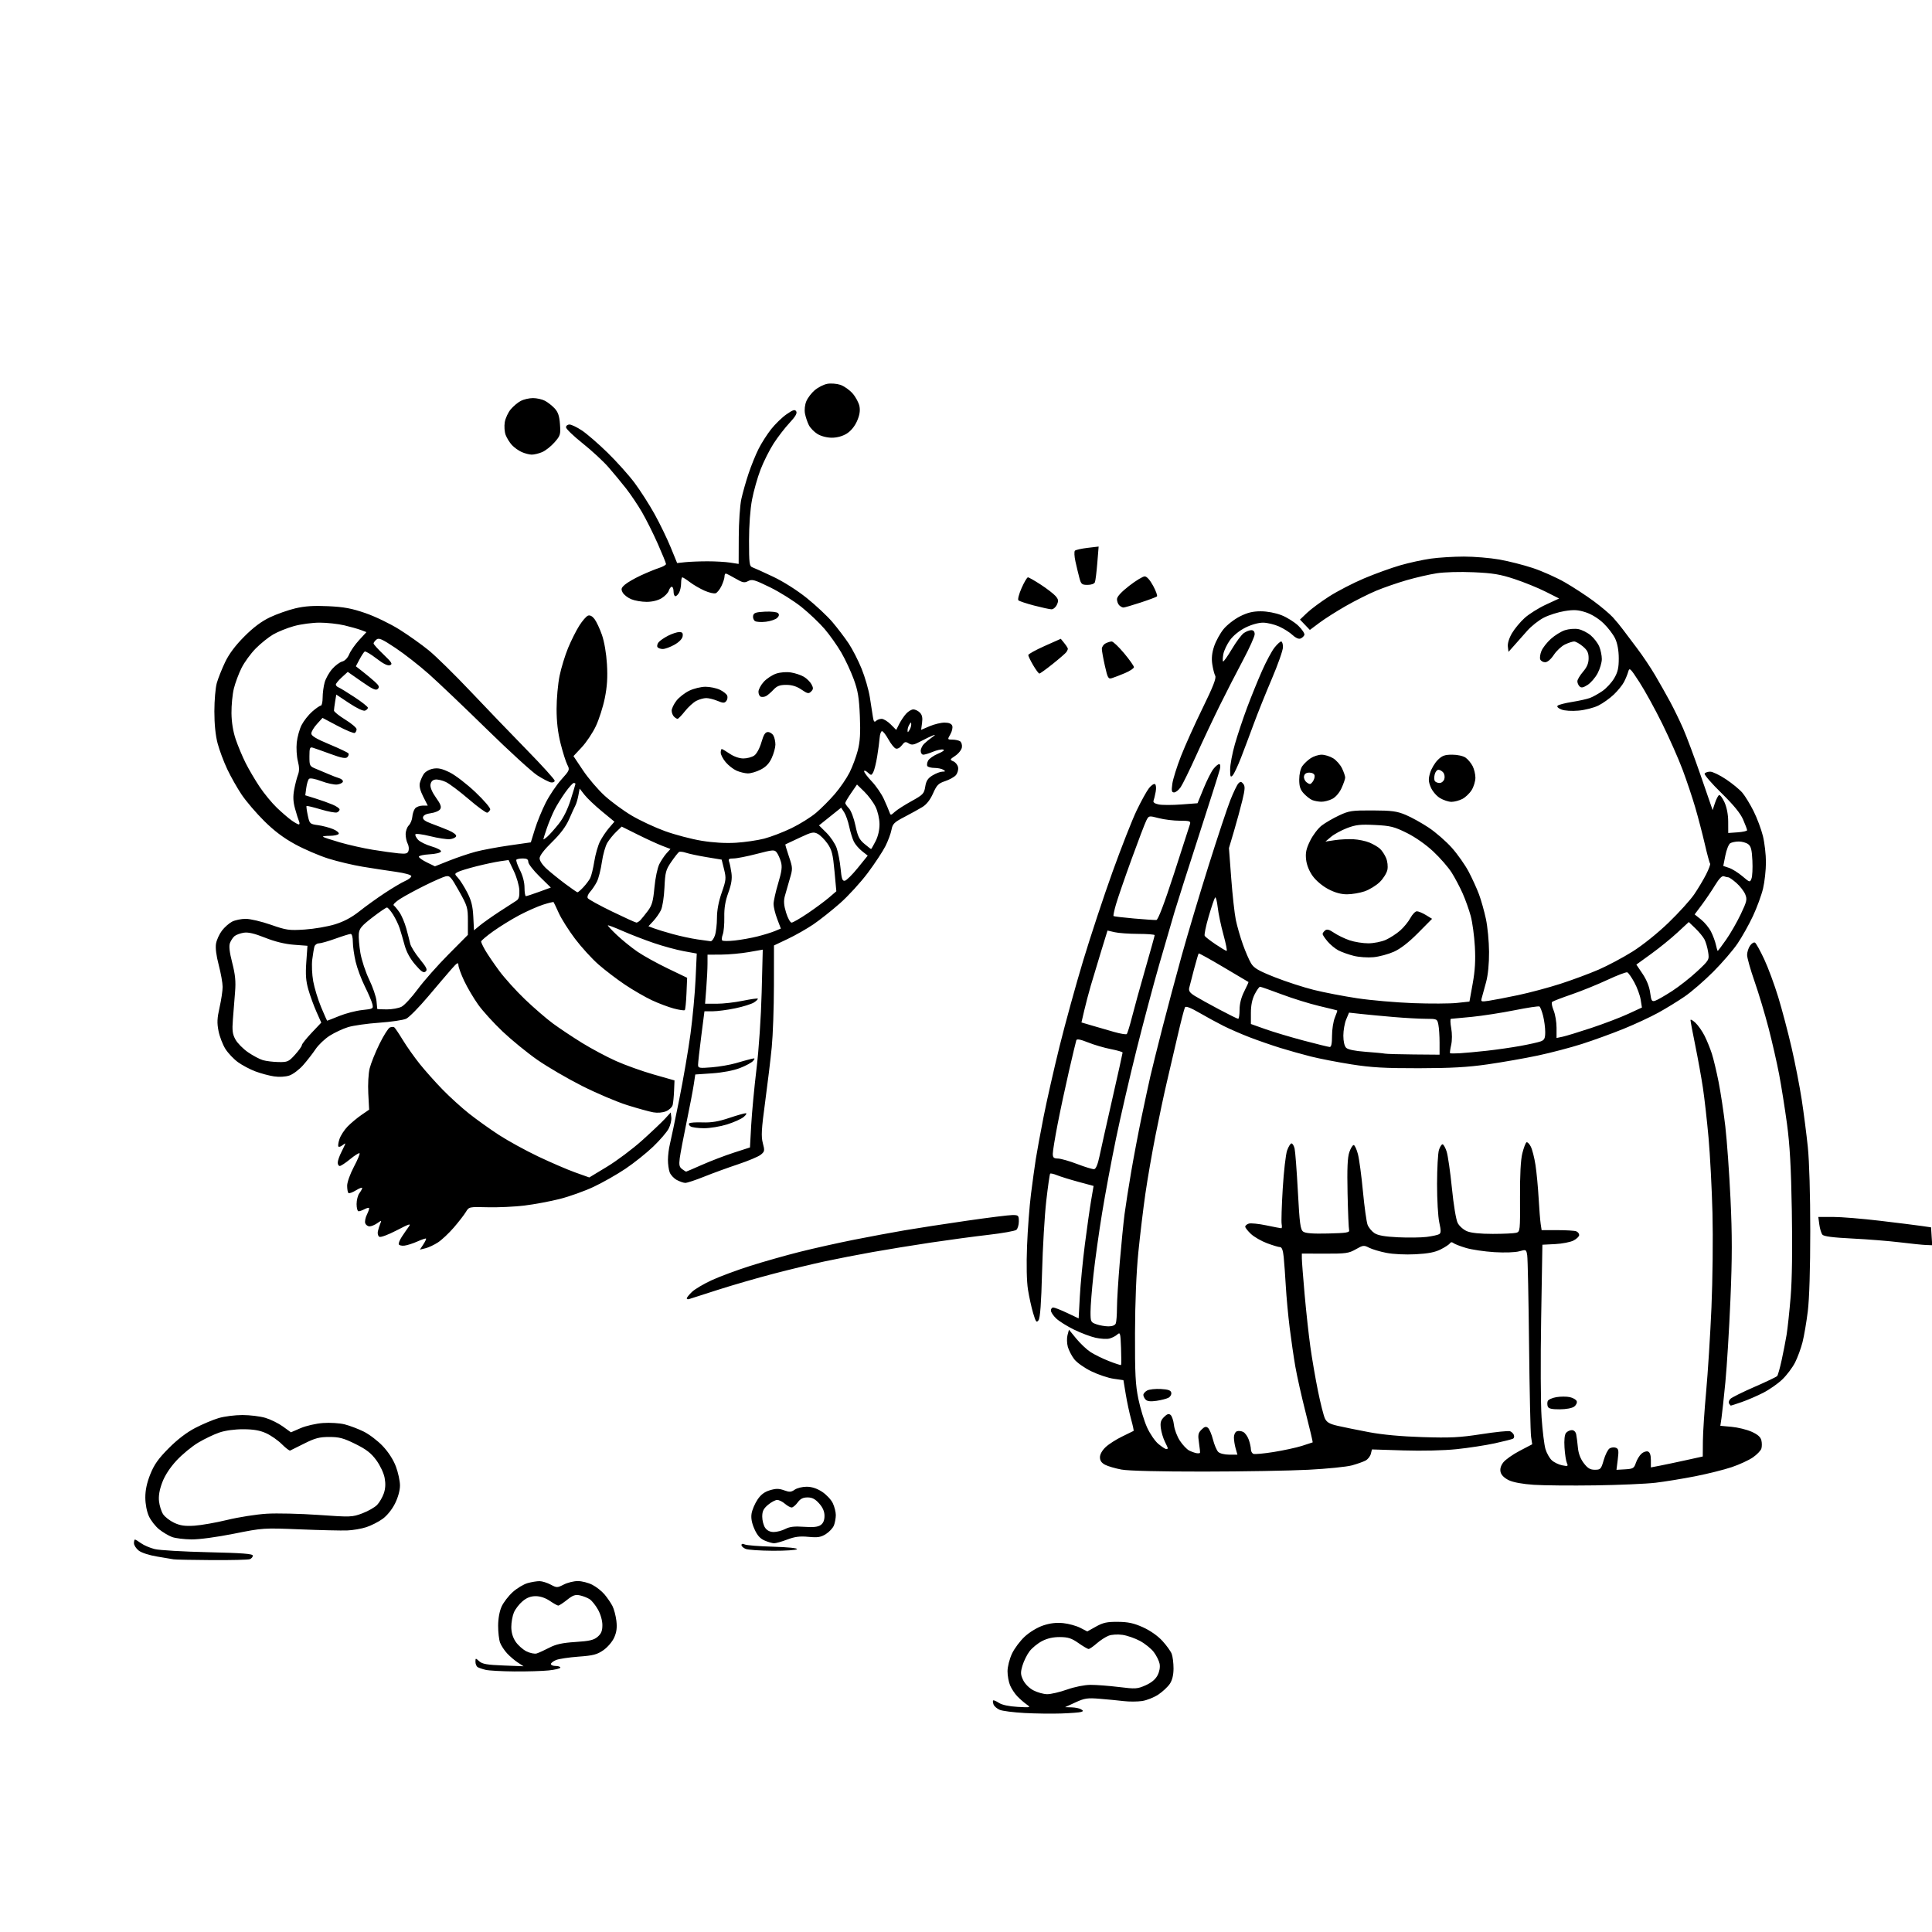 <svg version="1.1" xmlns="http://www.w3.org/2000/svg" xmlns:xlink="http://www.w3.org/1999/xlink" width="1024" height="1024" viewBox="0 0 1024 1024"><path stroke="none" fill="black" fill-rule="evenodd" d="M562.5,908.183C557.55,908.358 548.775,908.243 543.0,907.928C537.225,907.614 531.324,906.861 529.886,906.255C528.449,905.649 526.976,904.379 526.613,903.433C526.25,902.488 526.149,901.517 526.39,901.277C526.63,901.037 528.005,901.612 529.445,902.556C531.095,903.637 534.733,904.42 539.282,904.673C546.436,905.071 546.478,905.058 544.002,903.287C542.628,902.304 540.431,900.375 539.119,899.0C537.808,897.625 536.119,895.052 535.367,893.282C534.615,891.512 534.004,888.137 534.01,885.782C534.015,883.404 535.06,879.276 536.358,876.5C537.645,873.75 540.713,869.649 543.177,867.387C545.793,864.986 549.867,862.541 552.966,861.511C556.605,860.303 559.922,859.919 563.519,860.29C566.404,860.588 570.458,861.7 572.529,862.763L576.295,864.695L580.897,862.122C584.667,860.015 586.766,859.561 592.51,859.612C597.945,859.659 600.924,860.303 605.758,862.472C609.539,864.169 613.582,866.993 616.025,869.643C618.242,872.048 620.493,875.166 621.028,876.573C621.562,877.979 621.997,881.463 621.993,884.315C621.989,887.742 621.335,890.488 620.066,892.414C619.01,894.016 616.278,896.581 613.996,898.114C611.714,899.646 607.832,901.203 605.368,901.572C602.904,901.941 598.551,901.966 595.694,901.627C592.837,901.288 587.125,900.734 583.0,900.396C576.338,899.85 574.885,900.064 570.0,902.309L564.5,904.836L568.0,904.933C569.925,904.987 572.162,905.45 572.972,905.962C574.268,906.781 574.268,906.951 572.972,907.38C572.162,907.648 567.45,908.009 562.5,908.183zM555.0,897.951C556.925,897.973 561.65,896.878 565.5,895.517C569.606,894.065 574.774,893.029 578.0,893.011C581.025,892.995 587.775,893.508 593.0,894.152C601.875,895.247 602.808,895.188 607.179,893.25C610.295,891.868 612.415,890.097 613.526,887.949C614.557,885.956 614.972,883.612 614.613,881.815C614.293,880.216 612.901,877.426 611.52,875.615C610.139,873.804 606.869,871.164 604.254,869.749C601.639,868.333 597.475,866.878 595.0,866.514C592.41,866.134 589.266,866.324 587.592,866.962C585.992,867.572 583.164,869.405 581.307,871.035C579.45,872.666 577.509,874.0 576.994,874.0C576.48,874.0 574.056,872.588 571.608,870.863C568.004,868.323 566.143,867.717 561.828,867.678C558.233,867.646 555.137,868.338 552.308,869.806C550.002,871.003 547.009,873.448 545.655,875.241C544.302,877.033 542.625,880.428 541.929,882.785C540.842,886.462 540.894,887.555 542.295,890.492C543.255,892.505 545.486,894.738 547.713,895.913C549.796,897.012 553.075,897.93 555.0,897.951zM272.603,885.898C265.946,885.841 259.111,885.463 257.413,885.057C255.715,884.651 253.802,883.996 253.163,883.601C252.523,883.205 252.0,881.939 252.0,880.786C252.0,878.75 252.057,878.742 254.011,880.51C255.618,881.964 258.175,882.412 266.761,882.743L277.5,883.157L274.5,881.205C272.85,880.132 270.291,877.959 268.814,876.377C267.336,874.795 265.649,872.233 265.064,870.685C264.479,869.137 264.01,865.087 264.022,861.685C264.035,857.875 264.743,853.964 265.866,851.5C266.868,849.3 269.526,845.842 271.773,843.817C274.02,841.791 277.578,839.656 279.679,839.072C281.781,838.489 284.625,838.028 286.0,838.047C287.375,838.067 290.014,838.89 291.863,839.876C295.104,841.603 295.359,841.601 298.825,839.834C300.804,838.825 304.146,838.0 306.251,838.0C308.357,838.0 311.805,838.88 313.914,839.956C316.023,841.032 318.946,843.336 320.411,845.076C321.875,846.816 323.755,849.56 324.59,851.174C325.424,852.787 326.372,856.343 326.695,859.076C327.124,862.698 326.803,865.11 325.51,867.977C324.517,870.179 321.998,873.116 319.786,874.648C316.456,876.956 314.398,877.49 306.668,878.051C301.626,878.418 296.262,879.22 294.75,879.834C293.238,880.448 292.0,881.412 292.0,881.975C292.0,882.539 293.125,883.0 294.5,883.0C295.875,883.0 297.0,883.386 297.0,883.858C297.0,884.329 294.234,885.004 290.853,885.358C287.473,885.711 279.26,885.954 272.603,885.898zM284.49,876.357C285.595,876.012 288.598,874.639 291.163,873.306C294.694,871.47 298.063,870.736 305.039,870.285C312.488,869.802 314.732,869.274 316.762,867.528C318.675,865.883 319.273,864.403 319.273,861.313C319.273,858.921 318.319,855.56 316.947,853.12C315.668,850.844 313.688,848.37 312.546,847.622C311.405,846.874 309.098,845.961 307.421,845.593C304.944,845.048 303.655,845.493 300.549,847.961C298.446,849.633 296.357,851.0 295.907,851.0C295.457,851.0 293.431,849.875 291.405,848.5C289.081,846.923 286.324,846.0 283.937,846.0C281.284,846.0 279.193,846.808 276.941,848.703C275.174,850.19 273.114,852.876 272.364,854.671C271.614,856.467 271.0,859.909 271.0,862.32C271.0,865.213 271.772,867.86 273.27,870.102C274.518,871.971 277.101,874.284 279.009,875.241C280.947,876.214 283.367,876.706 284.49,876.357zM112.168,826.884C101.901,826.82 92.825,826.636 92.0,826.474C91.175,826.312 87.249,825.651 83.275,825.004C79.107,824.325 74.982,822.987 73.525,821.841C72.136,820.749 71.0,818.988 71.0,817.927C71.0,816.867 71.243,816.0 71.54,816.0C71.838,816.0 73.3,816.884 74.79,817.965C76.281,819.046 79.525,820.432 82.0,821.046C84.475,821.66 97.188,822.406 110.25,822.705C128.484,823.123 134.0,823.543 134.0,824.517C134.0,825.215 133.288,826.059 132.418,826.393C131.548,826.727 122.436,826.948 112.168,826.884zM409.691,821.937C402.986,821.902 396.488,821.466 395.25,820.969C394.012,820.471 393.0,819.552 393.0,818.925C393.0,818.197 393.631,818.08 394.75,818.6C395.712,819.048 402.467,819.581 409.761,819.785C417.506,820.001 422.785,820.539 422.452,821.078C422.138,821.585 416.396,821.971 409.691,821.937zM410.239,817.961C409.283,817.939 407.018,817.278 405.207,816.491C402.842,815.463 401.333,813.745 399.849,810.391C398.442,807.21 397.965,804.606 398.352,802.221C398.664,800.295 400.056,797.003 401.444,794.905C403.24,792.191 405.147,790.737 408.049,789.867C411.276,788.9 412.846,788.904 415.557,789.884C418.444,790.928 419.337,790.878 421.215,789.562C422.441,788.703 425.28,788.0 427.522,788.0C430.238,788.0 432.964,788.885 435.686,790.65C437.933,792.107 440.499,794.822 441.386,796.684C442.274,798.545 443.0,801.373 443.0,802.969C443.0,804.564 442.561,807.024 442.025,808.434C441.489,809.845 439.576,811.927 437.775,813.061C435.064,814.767 433.467,815.025 428.5,814.56C423.896,814.129 421.276,814.464 417.239,815.999C414.346,817.1 411.196,817.982 410.239,817.961zM101.5,815.92C97.65,815.88 93.032,815.316 91.239,814.665C89.445,814.015 86.36,812.192 84.383,810.614C82.406,809.037 79.946,805.891 78.916,803.623C77.797,801.158 77.035,797.191 77.022,793.761C77.007,789.839 77.841,785.919 79.657,781.384C81.716,776.242 83.91,773.14 89.407,767.603C94.013,762.963 98.954,759.185 103.5,756.826C107.35,754.828 112.944,752.474 115.932,751.596C118.919,750.718 124.575,750.0 128.5,750.0C132.425,750.0 137.895,750.671 140.655,751.49C143.415,752.31 147.592,754.371 149.938,756.07L154.202,759.159L159.351,756.936C162.184,755.712 167.514,754.493 171.202,754.225C174.887,753.957 180.036,754.275 182.642,754.931C185.248,755.588 189.777,757.298 192.706,758.732C195.635,760.166 200.204,763.637 202.86,766.445C205.88,769.639 208.495,773.708 209.844,777.313C211.03,780.482 212.0,784.995 212,787.341C212,789.946 210.974,793.667 209.365,796.895C207.794,800.047 205.14,803.335 202.793,805.035C200.627,806.604 196.751,808.579 194.178,809.424C191.605,810.269 187.025,811.056 184.0,811.172C180.975,811.288 169.725,811.026 159.0,810.59C139.671,809.804 139.364,809.824 124.0,812.894C114.903,814.712 105.608,815.962 101.5,815.92zM410.106,812.0C411.752,812.0 414.51,811.27 416.234,810.379C418.569,809.171 421.101,808.882 426.156,809.243C431.054,809.594 433.507,809.333 434.971,808.308C436.339,807.35 437.0,805.769 437.0,803.459C437.0,801.105 436.109,799.034 434.156,796.849C432.049,794.491 430.459,793.667 428.016,793.667C425.596,793.667 424.201,794.376 422.776,796.333C421.707,797.8 420.265,799.0 419.57,799.0C418.875,799.0 417.268,798.1 416.0,797.0C414.732,795.9 412.897,795.0 411.924,795.0C410.95,795.0 408.769,796.165 407.077,797.589C404.665,799.618 404.0,800.975 404.0,803.866C404.0,805.895 404.701,808.555 405.557,809.777C406.576,811.232 408.147,812.0 410.106,812.0zM103.0,808.652C106.575,808.426 114.45,807.041 120.5,805.574C126.55,804.107 135.919,802.636 141.32,802.304C146.721,801.973 159.096,802.261 168.82,802.946C185.956,804.152 186.672,804.126 192.085,802.085C195.157,800.927 198.683,798.902 199.921,797.585C201.158,796.267 202.741,793.53 203.439,791.501C204.303,788.986 204.439,786.378 203.865,783.306C203.386,780.745 201.476,776.692 199.441,773.919C196.678,770.156 194.142,768.191 188.358,765.332C182.095,762.237 179.812,761.625 174.53,761.625C169.318,761.625 166.998,762.23 161.352,765.062C157.583,766.953 154.179,768.644 153.787,768.821C153.396,768.997 151.411,767.478 149.377,765.444C147.343,763.41 143.614,760.804 141.089,759.653C137.765,758.137 134.432,757.552 129.0,757.53C124.435,757.512 119.478,758.182 116.333,759.243C113.492,760.202 108.429,762.617 105.082,764.611C101.736,766.604 96.561,770.867 93.584,774.083C90.097,777.849 87.395,781.99 85.993,785.715C84.52,789.633 83.968,792.867 84.284,795.736C84.541,798.065 85.517,801.14 86.453,802.569C87.39,803.998 90.033,806.044 92.328,807.116C95.529,808.61 98.013,808.968 103.0,808.652zM845.5,787.275C832.85,787.456 818.225,787.324 813.0,786.982C807.07,786.593 802.087,785.683 799.739,784.56C797.379,783.432 795.748,781.843 795.359,780.294C794.942,778.634 795.391,776.954 796.727,775.163C797.821,773.699 801.727,770.926 805.408,769L812.102,765.5L811.506,761.5C811.178,759.3 810.697,737.475 810.437,713.0C810.177,688.525 809.734,667.077 809.453,665.339C808.948,662.213 808.901,662.189 805.221,663.215C803.076,663.813 797.476,664.004 792.0,663.666C786.775,663.343 780.025,662.34 777.0,661.437C773.975,660.535 770.978,659.37 770.339,658.849C769.598,658.245 768.941,658.287 768.521,658.966C768.16,659.55 765.982,660.99 763.682,662.165C760.634,663.722 756.999,664.432 750.275,664.785C744.908,665.067 738.43,664.755 734.787,664.038C731.343,663.36 727.216,662.129 725.616,661.301C722.908,659.901 722.422,659.96 718.603,662.148C714.894,664.274 713.322,664.496 702.25,664.46L690.0,664.419L690.005,666.96C690.008,668.357 690.667,676.925 691.47,686.0C692.273,695.075 693.65,707.64 694.528,713.922C695.407,720.204 697.219,730.71 698.555,737.268C699.89,743.827 701.551,750.377 702.244,751.824C703.23,753.88 704.706,754.73 709.003,755.718C712.026,756.413 719.45,757.919 725.5,759.066C732.658,760.422 742.612,761.342 754.0,761.701C768.778,762.167 773.628,761.922 785.182,760.131C792.707,758.965 799.535,758.268 800.355,758.583C801.174,758.897 802.086,759.78 802.379,760.545C802.673,761.31 802.499,762.192 801.993,762.504C801.487,762.817 797.119,763.933 792.287,764.984C787.454,766.036 778.35,767.433 772.056,768.088C765.269,768.796 753.806,769.067 743.886,768.754L727.16,768.228L726.568,770.585C726.243,771.882 724.99,773.47 723.784,774.115C722.579,774.761 719.321,775.915 716.546,776.68C713.771,777.445 703.4,778.49 693.5,779.001C683.6,779.513 658.595,779.947 637.934,779.966C614.874,779.987 598.084,779.578 594.454,778.907C591.201,778.306 587.294,777.169 585.77,776.381C583.832,775.379 583.0,774.176 583.0,772.376C583,770.795 584.18,768.701 586.057,766.947C587.738,765.377 591.675,762.865 594.807,761.366C597.938,759.867 600.647,758.537 600.827,758.41C601.007,758.283 600.425,755.552 599.534,752.34C598.643,749.128 597.358,743.129 596.678,739.01L595.442,731.519L590.215,730.767C587.34,730.353 582.015,728.565 578.382,726.794C574.696,724.997 570.694,722.155 569.329,720.365C567.983,718.6 566.468,715.657 565.962,713.824C565.456,711.991 565.386,709.204 565.807,707.631L566.571,704.771L570.407,709.451C572.516,712.025 575.89,715.222 577.904,716.555C579.918,717.888 584.334,720.063 587.717,721.389C591.099,722.715 594.01,723.659 594.184,723.488C594.358,723.316 594.353,719.272 594.174,714.502C593.872,706.467 593.725,705.939 592.174,707.336C591.253,708.165 589.361,709.128 587.969,709.475C586.577,709.823 583.29,709.625 580.664,709.037C578.038,708.448 572.929,706.523 569.31,704.759C565.691,702.994 561.441,700.346 559.865,698.874C558.289,697.402 557.0,695.478 557.0,694.599C557.0,693.719 557.562,693 558.25,693.001C558.938,693.001 562.246,694.301 565.602,695.889L571.705,698.775L572.332,687.108C572.677,680.691 573.885,668.254 575.017,659.471C576.148,650.687 577.647,640.142 578.348,636.038L579.621,628.575L571.561,626.395C567.127,625.196 562.055,623.624 560.288,622.903C558.522,622.181 556.864,621.803 556.604,622.063C556.344,622.323 555.414,628.828 554.538,636.518C553.662,644.208 552.663,661.198 552.317,674.272C551.882,690.723 551.306,698.567 550.448,699.741C549.369,701.216 548.995,700.723 547.578,695.969C546.683,692.961 545.452,687.35 544.843,683.5C544.155,679.145 543.97,670.455 544.353,660.5C544.693,651.7 545.629,639.302 546.434,632.949C547.239,626.596 548.382,618.271 548.974,614.449C549.566,610.627 551.426,600.525 553.106,592.0C554.786,583.475 558.612,566.604 561.607,554.509C564.603,542.414 570.234,521.98 574.12,509.101C578.007,496.221 585.005,475.067 589.671,462.092C594.337,449.116 600.102,434.45 602.482,429.5C604.862,424.55 607.788,419.258 608.985,417.74C610.181,416.223 611.615,415.262 612.17,415.605C612.748,415.963 612.903,417.705 612.531,419.686C612.175,421.587 611.659,423.724 611.387,424.435C611.068,425.266 612.062,425.962 614.166,426.383C615.968,426.744 621.329,426.745 626.079,426.387L634.715,425.735L637.897,417.952C639.647,413.671 641.994,409.006 643.112,407.584C644.23,406.163 645.611,405 646.181,405.0C646.805,405 646.954,406.094 646.556,407.75C646.192,409.262 641.231,424.9 635.531,442.5C629.831,460.1 623.976,478.486 622.519,483.358C621.062,488.229 617.396,500.829 614.372,511.358C611.348,521.886 605.95,542.174 602.377,556.442C598.803,570.71 593.914,591.86 591.511,603.442C589.108,615.024 585.782,632.825 584.119,643.0C582.456,653.175 580.399,667.893 579.548,675.707C578.696,683.521 578.0,692.364 578.0,695.359C578.0,700.568 578.137,700.852 581.149,701.902C582.881,702.506 585.758,703.0 587.542,703.0C589.578,703.0 591.012,702.411 591.393,701.418C591.727,700.548 592.006,696.836 592.013,693.168C592.02,689.501 592.692,678.625 593.508,669.0C594.323,659.375 595.461,647.9 596.036,643.5C596.612,639.1 598.199,628.975 599.563,621.0C600.927,613.025 603.404,599.975 605.069,592.0C606.734,584.025 608.818,574.35 609.701,570.5C610.584,566.65 613.436,555.175 616.041,545.0C618.645,534.825 623.273,517.5 626.325,506.5C629.376,495.5 635.762,474.125 640.515,459.0C645.267,443.875 650.497,428.125 652.135,424.0C653.774,419.875 655.69,415.915 656.393,415.2C657.441,414.134 657.902,414.176 658.947,415.436C659.988,416.69 659.899,418.309 658.464,424.236C657.497,428.231 655.506,435.55 654.038,440.5L651.369,449.5L652.578,465.579C653.243,474.423 654.338,484.323 655.011,487.579C655.684,490.836 657.356,496.65 658.725,500.5C660.095,504.35 662.066,508.901 663.105,510.613C664.634,513.132 667.044,514.536 675.747,517.974C681.661,520.31 690.95,523.327 696.39,524.677C701.829,526.028 712.179,528.021 719.39,529.105C726.6,530.19 739.925,531.35 749.0,531.682C758.075,532.015 768.502,531.966 772.17,531.573L778.841,530.858L780.558,521.318C781.805,514.393 782.12,509.001 781.705,501.64C781.391,496.063 780.408,488.809 779.52,485.52C778.632,482.231 776.706,476.831 775.239,473.52C773.773,470.209 771.142,465.234 769.393,462.464C767.643,459.694 763.26,454.666 759.652,451.291C755.715,447.609 750.087,443.669 745.575,441.44C738.945,438.163 736.962,437.669 728.779,437.259C721.021,436.871 718.598,437.138 714.0,438.89C710.975,440.042 707.15,442.124 705.5,443.517L702.5,446.049L707.5,445.3C710.25,444.889 714.695,444.671 717.379,444.816C720.062,444.962 723.871,445.755 725.842,446.579C727.814,447.402 730.293,448.847 731.351,449.788C732.41,450.73 733.883,452.935 734.625,454.688C735.411,456.544 735.711,459.193 735.344,461.029C734.997,462.763 733.164,465.687 731.27,467.527C729.375,469.366 725.76,471.575 723.235,472.436C720.71,473.296 716.525,474.0 713.936,474.0C710.734,474.0 707.557,473.12 704.002,471.25C700.944,469.641 697.53,466.774 695.775,464.341C693.892,461.731 692.583,458.482 692.26,455.612C691.852,451.996 692.298,449.91 694.397,445.621C695.856,442.639 698.62,439.002 700.539,437.538C702.459,436.074 706.61,433.666 709.765,432.188C715.016,429.727 716.512,429.504 727.5,429.547C737.652,429.586 740.344,429.945 744.98,431.873C747.994,433.126 753.494,436.169 757.202,438.634C760.91,441.099 766.431,445.903 769.471,449.308C772.511,452.714 776.538,458.425 778.421,462.0C780.303,465.575 782.765,470.975 783.891,474.0C785.017,477.025 786.665,482.875 787.554,487.0C788.442,491.125 789.195,499.0 789.228,504.5C789.265,510.742 788.68,516.755 787.672,520.5C786.783,523.8 785.763,527.527 785.403,528.782C784.777,530.971 784.927,531.038 789.125,530.422C791.531,530.069 798.515,528.723 804.644,527.43C810.774,526.138 820.899,523.429 827.144,521.41C833.39,519.391 842.471,516.017 847.324,513.912C852.177,511.807 860.277,507.491 865.324,504.319C870.673,500.958 878.616,494.581 884.37,489.027C889.798,483.787 895.923,477.025 897.981,474.0C900.039,470.975 902.89,466.192 904.317,463.372C905.743,460.551 906.673,458.006 906.382,457.715C906.092,457.425 904.829,452.758 903.577,447.344C902.325,441.93 900.052,433.225 898.526,428.0C897.001,422.775 893.985,413.775 891.825,408.0C889.665,402.225 884.789,391.2 880.989,383.5C877.189,375.8 871.742,365.9 868.884,361.5C864.081,354.103 863.637,353.689 862.996,356.006C862.615,357.385 861.597,359.86 860.734,361.506C859.871,363.153 857.44,366.14 855.332,368.144C853.225,370.148 849.569,372.754 847.208,373.935C844.848,375.117 840.123,376.333 836.708,376.639C833.065,376.965 829.297,376.726 827.587,376.06C825.838,375.379 825.039,374.564 825.587,374.019C826.089,373.52 829.526,372.63 833.225,372.041C836.923,371.452 841.198,370.501 842.725,369.929C844.251,369.357 847.216,367.707 849.313,366.264C851.41,364.821 854.223,361.769 855.563,359.482C857.47,356.229 857.995,353.93 857.978,348.912C857.964,344.8 857.289,341.065 856.095,338.5C855.071,336.3 852.269,332.623 849.867,330.329C847.216,327.796 843.512,325.516 840.441,324.526C836.37,323.213 834.195,323.086 829.303,323.874C825.96,324.412 821.018,325.971 818.322,327.337C815.626,328.703 811.638,331.848 809.46,334.325C807.282,336.802 804.157,340.33 802.515,342.165L799.531,345.5L799.195,342.708C798.992,341.023 799.856,338.215 801.374,335.624C802.758,333.264 805.781,329.624 808.092,327.536C810.404,325.447 815.464,322.271 819.337,320.477L826.378,317.216L819.176,313.589C815.215,311.594 807.817,308.588 802.737,306.908C795.14,304.397 791.28,303.757 781.0,303.303C773.788,302.984 765.506,303.219 761.423,303.857C757.531,304.466 750.356,306.121 745.479,307.534C740.602,308.947 733.398,311.441 729.471,313.076C725.544,314.711 718.319,318.335 713.415,321.13C708.512,323.924 702.194,327.935 699.377,330.042L694.253,333.874L691.63,331.136L689.008,328.398L692.754,324.823C694.814,322.856 700.1,318.94 704.5,316.12C708.9,313.3 717.225,308.998 723.0,306.559C728.775,304.12 737.375,301.004 742.112,299.635C746.849,298.265 754.194,296.662 758.434,296.072C762.675,295.483 770.553,295 775.941,295C781.33,295 789.732,295.697 794.615,296.548C799.497,297.399 807.543,299.442 812.496,301.088C817.448,302.734 825.1,306.156 829.5,308.693C833.9,311.229 840.738,315.697 844.696,318.62C848.653,321.543 853.235,325.411 854.878,327.217C856.52,329.023 858.907,331.92 860.182,333.656C861.457,335.392 864.837,339.88 867.692,343.63C870.548,347.379 874.874,353.834 877.305,357.974C879.736,362.113 883.302,368.425 885.229,372.0C887.156,375.575 890.222,381.875 892.043,386.0C893.863,390.125 898.137,401.569 901.539,411.431L907.725,429.363L908.936,425.695C909.601,423.678 910.571,421.765 911.091,421.444C911.61,421.123 912.917,422.804 913.996,425.18C915.232,427.904 915.964,431.716 915.977,435.5L915.999,441.5L920.999,441.153C923.75,440.963 926.0,440.458 926.0,440.031C926.0,439.604 925.047,437.06 923.882,434.377C922.426,431.025 918.808,426.61 912.316,420.26C907.12,415.178 903.15,410.566 903.494,410.01C903.837,409.455 905.165,409 906.445,409.0C907.725,409.0 911.504,410.824 914.842,413.053C918.181,415.283 922.086,418.502 923.521,420.207C924.956,421.913 927.617,426.276 929.434,429.904C931.251,433.532 933.472,439.454 934.369,443.064C935.266,446.674 935.993,452.974 935.985,457.064C935.977,461.154 935.291,467.382 934.461,470.905C933.63,474.428 931.219,481.006 929.102,485.524C926.985,490.041 923.305,496.609 920.924,500.119C918.544,503.628 912.75,510.355 908.048,515.067C903.347,519.779 896.574,525.649 892.999,528.11C889.423,530.572 883.123,534.445 878.999,536.717C874.874,538.989 866.55,542.86 860.5,545.319C854.45,547.778 844.55,551.375 838.5,553.312C832.45,555.25 821.875,558.023 815.0,559.476C808.125,560.928 796.2,563.021 788.5,564.128C777.882,565.653 769.064,566.149 752.0,566.179C733.943,566.211 726.885,565.807 716.26,564.134C708.979,562.986 699.304,561.11 694.76,559.963C690.217,558.817 682.9,556.761 678.5,555.396C674.1,554.03 666.911,551.538 662.525,549.857C658.138,548.176 651.838,545.441 648.525,543.779C645.211,542.116 639.408,538.96 635.63,536.764C631.113,534.139 628.526,533.149 628.078,533.874C627.703,534.481 625.916,541.395 624.107,549.239C622.298,557.082 619.704,568.225 618.343,574.0C616.982,579.775 614.349,592.15 612.493,601.5C610.637,610.85 608.201,624.866 607.081,632.647C605.96,640.428 604.282,654.378 603.352,663.647C602.276,674.362 601.63,689.969 601.58,706.5C601.513,728.222 601.807,733.981 603.367,741.5C604.394,746.45 606.456,753.209 607.95,756.521C609.444,759.832 612.126,763.77 613.91,765.271C615.694,766.772 617.569,768.0 618.077,768.0C618.585,768.0 619.0,767.844 619.0,767.654C619.0,767.463 618.279,765.861 617.397,764.094C616.515,762.326 615.563,759.159 615.281,757.056C614.874,754.025 615.22,752.78 616.951,751.049C618.581,749.419 619.465,749.141 620.439,749.949C621.156,750.545 621.961,752.961 622.227,755.318C622.492,757.675 623.915,761.425 625.387,763.651C626.86,765.876 629.063,768.197 630.283,768.809C631.502,769.42 633.258,770.051 634.184,770.21C635.111,770.37 635.943,770.275 636.033,770.0C636.124,769.725 635.871,767.32 635.471,764.655C634.849,760.507 635.042,759.513 636.818,757.738C638.405,756.151 639.209,755.928 640.245,756.789C640.99,757.407 642.184,760.195 642.899,762.984C643.614,765.774 644.862,768.719 645.671,769.528C646.517,770.374 648.998,771.0 651.502,771.0L655.86,771.0L654.93,767.757C654.419,765.973 654.0,763.321 654.0,761.864C654.0,760.377 654.69,758.949 655.572,758.611C656.437,758.279 657.965,758.446 658.967,758.982C659.97,759.519 661.287,761.384 661.895,763.128C662.503,764.872 663.0,767.145 663.0,768.181C663.0,769.216 663.609,770.296 664.353,770.582C665.097,770.868 669.949,770.418 675.135,769.584C680.321,768.75 687.024,767.296 690.032,766.354C693.039,765.412 695.614,764.57 695.753,764.484C695.893,764.397 694.238,757.391 692.076,748.913C689.914,740.436 687.431,729.378 686.557,724.34C685.684,719.302 684.321,709.954 683.529,703.566C682.737,697.178 681.826,687.35 681.505,681.726C681.185,676.102 680.683,669.138 680.389,666.25C680.028,662.689 679.409,661.0 678.466,661.0C677.701,661.0 674.605,660.076 671.586,658.946C668.566,657.817 664.725,655.611 663.048,654.045C661.372,652.479 660.0,650.733 660.0,650.166C660.0,649.599 660.854,648.864 661.897,648.533C662.941,648.201 667.103,648.621 671.147,649.464C675.191,650.308 678.775,650.999 679.111,650.999C679.448,651 679.531,649.987 679.296,648.75C679.062,647.513 679.321,639.075 679.874,630.0C680.426,620.925 681.467,611.831 682.189,609.791C682.91,607.751 683.95,606.061 684.5,606.036C685.05,606.011 685.798,607.23 686.161,608.745C686.525,610.26 687.306,620.5 687.897,631.5C688.815,648.587 689.226,651.686 690.718,652.78C691.955,653.687 695.817,653.978 703.982,653.78C713.665,653.545 715.43,653.261 715.06,652.0C714.817,651.175 714.446,642.4 714.235,632.5C713.953,619.3 714.204,613.474 715.175,610.653C715.904,608.537 716.95,606.853 717.5,606.909C718.05,606.966 719.057,609.147 719.737,611.756C720.417,614.365 721.611,623.25 722.389,631.5C723.168,639.75 724.279,647.714 724.858,649.198C725.437,650.681 727.083,652.664 728.517,653.603C730.358,654.81 734.006,655.449 740.954,655.784C746.362,656.044 753.201,655.955 756.152,655.587C759.103,655.218 762.088,654.564 762.785,654.133C763.799,653.506 763.811,652.259 762.848,647.924C762.184,644.941 761.654,635.75 761.67,627.5C761.686,619.25 762.137,611.15 762.672,609.5C763.206,607.85 764.06,606.5 764.568,606.5C765.076,606.5 766.05,608.206 766.733,610.291C767.417,612.377 768.677,621.101 769.534,629.68C770.438,638.729 771.73,646.511 772.612,648.217C773.449,649.834 775.663,651.797 777.534,652.579C779.735,653.498 784.565,653.995 791.218,653.986C796.873,653.979 802.453,653.717 803.617,653.405C805.678,652.851 805.731,652.363 805.64,634.668C805.579,622.586 805.992,614.74 806.874,611.247C807.604,608.358 808.587,605.756 809.058,605.464C809.529,605.173 810.559,606.187 811.347,607.717C812.135,609.248 813.258,613.65 813.843,617.5C814.428,621.35 815.175,629.225 815.503,635.0C815.831,640.775 816.322,646.962 816.595,648.75L817.091,652.0L825.464,652.0C830.069,652.0 834.548,652.273 835.418,652.607C836.288,652.941 837.0,653.829 837.0,654.581C837.0,655.333 835.65,656.647 833.999,657.5C832.349,658.354 827.962,659.205 824.249,659.392L817.5,659.732L816.84,699.116C816.477,720.777 816.582,744.27 817.072,751.323C817.562,758.375 818.488,765.897 819.129,768.037C819.771,770.177 821.263,772.838 822.446,773.949C823.628,775.06 826.113,776.273 827.966,776.643C831.022,777.254 831.255,777.14 830.473,775.409C829.999,774.359 829.434,770.668 829.218,767.208C828.969,763.209 829.267,760.384 830.035,759.458C830.701,758.656 832.081,758.0 833.103,758.0C834.228,758.0 835.144,758.889 835.422,760.25C835.675,761.487 836.078,764.635 836.318,767.244C836.603,770.35 837.676,773.198 839.427,775.494C841.506,778.219 842.817,779.0 845.314,779.0C848.322,779.0 848.621,778.672 850.013,773.851C850.831,771.019 852.226,768.248 853.114,767.692C854.002,767.136 855.497,766.977 856.436,767.337C857.885,767.893 858.04,768.832 857.455,773.514L856.765,779.036L861.382,778.768C865.571,778.525 866.095,778.21 867.037,775.371C867.608,773.65 868.942,771.458 870,770.5C871.059,769.541 872.617,769.023 873.463,769.347C874.483,769.739 875.0,771.252 875.0,773.847L875.0,777.758L879.75,776.844C882.362,776.342 888.55,775.039 893.5,773.95L902.5,771.969L902.567,763.734C902.604,759.206 903.382,747.4 904.297,737.5C905.211,727.6 906.475,707.575 907.106,693.0C907.737,678.425 907.981,655.925 907.649,643.0C907.316,630.075 906.376,612.075 905.561,603.0C904.745,593.925 903.399,582.0 902.569,576.5C901.739,571.0 899.921,560.926 898.53,554.112C897.138,547.299 896.0,541.258 896.0,540.688C896.0,540.118 897.17,540.742 898.599,542.076C900.028,543.409 902.216,546.525 903.461,549.0C904.705,551.475 906.444,555.75 907.324,558.5C908.205,561.25 909.815,568.0 910.902,573.5C911.989,579.0 913.585,589.575 914.45,597.0C915.314,604.425 916.552,621.682 917.2,635.349C918.115,654.624 918.106,666.626 917.163,688.849C916.494,704.607 915.291,724.25 914.489,732.5C913.687,740.75 912.758,749.346 912.424,751.603L911.817,755.706L917.772,756.246C921.047,756.543 925.797,757.701 928.326,758.82C931.531,760.238 933.116,761.613 933.553,763.355C933.898,764.73 933.901,766.737 933.559,767.813C933.218,768.89 931.198,770.977 929.072,772.45C926.946,773.923 921.916,776.242 917.894,777.603C913.872,778.963 905.163,781.142 898.541,782.444C891.918,783.746 882.45,785.292 877.5,785.879C872.55,786.465 858.15,787.094 845.5,787.275zM826.719,746.968C822.481,746.992 820.784,746.6 820.362,745.5C820.045,744.675 820.028,743.37 820.323,742.6C820.619,741.829 822.682,740.892 824.909,740.515C827.135,740.139 830.347,740.137 832.046,740.51C833.745,740.883 835.386,741.843 835.693,742.642C836,743.442 835.407,744.735 834.375,745.516C833.272,746.352 830.12,746.949 826.719,746.968zM917.402,745.0C917.246,745.0 916.813,744.507 916.441,743.904C916.068,743.301 916.389,742.183 917.153,741.418C917.918,740.653 923.653,737.805 929.898,735.088C936.143,732.371 941.566,729.777 941.95,729.324C942.335,728.871 943.388,725.125 944.292,721.0C945.196,716.875 946.381,710.8 946.925,707.5C947.469,704.2 948.442,695.104 949.086,687.287C949.837,678.169 950.06,661.859 949.708,641.787C949.298,618.372 948.645,606.722 947.115,595.482C945.99,587.222 944.132,575.522 942.986,569.482C941.839,563.442 939.328,552.425 937.405,545.0C935.482,537.575 932.129,526.408 929.954,520.184C927.779,513.961 926.0,507.648 926.0,506.157C926.0,504.665 926.706,502.437 927.568,501.206C928.431,499.974 929.615,499.262 930.199,499.623C930.783,499.984 932.968,503.929 935.056,508.39C937.143,512.85 940.496,521.9 942.506,528.5C944.516,535.1 947.696,547.147 949.573,555.271C951.45,563.396 953.864,575.771 954.937,582.771C956.011,589.772 957.473,601.125 958.187,608.0C958.966,615.503 959.481,633.292 959.476,652.5C959.47,672.58 958.984,688.411 958.171,695.0C957.458,700.775 956.195,708.168 955.364,711.429C954.533,714.689 952.763,719.508 951.43,722.138C950.098,724.767 947.093,728.775 944.754,731.045C942.414,733.315 937.802,736.546 934.504,738.224C931.207,739.903 926.074,742.114 923.098,743.138C920.122,744.162 917.559,745.0 917.402,745.0zM613.0,742.469C609.916,742.925 608.107,742.736 607.25,741.867C606.562,741.17 606.0,740.031 606.0,739.335C606.0,738.64 606.913,737.581 608.03,736.984C609.146,736.386 612.405,736.033 615.271,736.199C619.208,736.426 620.559,736.911 620.801,738.183C620.977,739.108 620.306,740.301 619.31,740.834C618.315,741.367 615.475,742.102 613.0,742.469zM365.25,688.533C364.562,688.755 364.0,688.586 364.0,688.156C364.0,687.726 365.239,686.187 366.754,684.736C368.269,683.285 372.947,680.508 377.151,678.566C381.354,676.624 390.578,673.197 397.647,670.951C404.716,668.704 416.575,665.344 424.0,663.483C431.425,661.621 444.282,658.751 452.572,657.103C460.861,655.456 473.011,653.192 479.572,652.073C486.132,650.954 500.891,648.679 512.369,647.019C523.846,645.359 534.759,644.0 536.619,644.0C539.793,644.0 540.0,644.207 540.0,647.378C540.0,649.235 539.408,651.246 538.685,651.846C537.962,652.447 531.324,653.632 523.935,654.481C516.546,655.331 502.85,657.171 493.5,658.572C484.15,659.972 470.2,662.242 462.5,663.616C454.8,664.99 443.325,667.225 437.0,668.583C430.675,669.94 418.525,672.873 410.0,675.099C401.475,677.326 388.2,681.168 380.5,683.638C372.8,686.108 365.938,688.31 365.25,688.533zM225.527,661.603L222.555,662.329L224.357,659.578C225.349,658.064 226,656.667 225.806,656.472C225.611,656.278 223.533,656.977 221.188,658.027C218.843,659.077 215.751,660.063 214.317,660.218C212.883,660.373 211.552,660.05 211.359,659.5C211.166,658.95 211.896,657.15 212.981,655.5C214.066,653.85 215.704,651.473 216.62,650.218C218.036,648.278 217.081,648.562 210.268,652.104C205.658,654.5 201.731,655.952 201.031,655.519C200.36,655.105 200.021,653.806 200.277,652.633C200.533,651.46 201.105,649.631 201.547,648.57C202.319,646.72 202.252,646.71 199.954,648.32C198.634,649.244 196.803,650.0 195.884,650.0C194.966,650.0 193.934,649.272 193.593,648.381C193.251,647.491 193.655,645.393 194.49,643.719C195.325,642.045 195.82,640.487 195.59,640.257C195.36,640.026 194.262,640.324 193.151,640.919C192.04,641.514 190.652,642.0 190.066,642.0C189.48,642.0 189.0,640.286 189.0,638.191C189.0,636.096 189.661,633.509 190.468,632.441C191.276,631.374 191.951,630.126 191.968,629.668C191.986,629.211 190.494,629.768 188.653,630.905C186.813,632.043 185.013,632.679 184.653,632.32C184.294,631.961 184.0,630.204 184.0,628.416C184,626.616 185.585,622.179 187.553,618.469C189.507,614.786 190.868,611.535 190.578,611.245C190.288,610.955 188.051,612.356 185.607,614.359C183.163,616.361 180.677,618.0 180.082,618.0C179.487,618.0 179.0,617.195 179.0,616.211C179,615.228 179.9,612.658 181,610.5C182.1,608.342 183,606.392 183.0,606.166C183.0,605.94 182.314,606.324 181.476,607.02C180.638,607.716 179.693,608.026 179.376,607.71C179.06,607.393 179.306,605.604 179.923,603.734C180.54,601.864 182.483,598.862 184.241,597.064C186,595.266 189.286,592.524 191.544,590.97L195.649,588.145L195.2,579.595C194.947,574.766 195.263,568.967 195.926,566.272C196.572,563.647 198.907,557.824 201.115,553.332C203.323,548.84 205.816,544.901 206.655,544.579C207.494,544.257 208.513,544.199 208.919,544.45C209.326,544.701 211.381,547.74 213.487,551.203C215.593,554.667 219.667,560.425 222.54,564.0C225.413,567.575 230.855,573.671 234.632,577.547C238.409,581.423 244.7,587.13 248.612,590.229C252.524,593.329 259.626,598.408 264.394,601.517C269.163,604.625 278.563,609.783 285.282,612.979C292.002,616.174 300.836,619.978 304.914,621.432L312.328,624.075L321.755,618.371C326.941,615.234 335.304,608.962 340.342,604.433C345.379,599.904 350.85,594.719 352.5,592.912L355.5,589.627L355.81,592.247C355.981,593.688 355.352,596.36 354.413,598.184C353.475,600.008 349.789,604.298 346.222,607.717C342.655,611.136 336.033,616.424 331.506,619.467C326.978,622.511 319.367,626.832 314.593,629.07C309.818,631.307 301.769,634.187 296.706,635.469C291.643,636.751 283.225,638.323 278.0,638.962C272.775,639.601 264.02,640.008 258.544,639.867C248.596,639.611 248.585,639.614 246.894,642.41C245.963,643.95 243.083,647.662 240.495,650.661C237.906,653.659 234.148,657.184 232.144,658.495C230.14,659.806 227.162,661.205 225.527,661.603zM1020.805,659.875C1018.987,659.807 1012.775,659.171 1007.0,658.463C1001.225,657.754 989.866,656.848 981.757,656.448C971.509,655.943 966.679,655.318 965.917,654.4C965.314,653.673 964.576,651.261 964.278,649.039L963.737,645.0L971.505,645.0C975.778,645.0 986.975,645.914 996.387,647.031C1005.799,648.148 1015.75,649.389 1018.5,649.789L1023.5,650.515L1023.805,655.258L1024.11,660.0L1020.805,659.875zM363.194,626.96C362.262,626.938 360.242,626.238 358.704,625.404C357.166,624.57 355.479,622.759 354.954,621.379C354.429,619.999 354.011,616.987 354.024,614.685C354.037,612.383 354.495,608.7 355.041,606.5C355.587,604.3 357.811,593.67 359.983,582.878C362.155,572.085 364.858,556.335 365.99,547.878C367.122,539.42 368.328,526.402 368.67,518.95L369.293,505.4L362.396,504.143C358.603,503.452 351.45,501.504 346.5,499.814C341.55,498.124 334.131,495.256 330.013,493.441C325.895,491.625 322.379,490.288 322.198,490.469C322.017,490.65 324.185,492.981 327.016,495.649C329.847,498.317 334.714,502.252 337.831,504.394C340.949,506.536 348.156,510.529 353.848,513.268L364.195,518.247L363.848,526.541C363.656,531.102 363.254,535.08 362.953,535.38C362.653,535.681 360.057,535.306 357.185,534.549C354.313,533.791 349.049,531.808 345.488,530.141C341.926,528.474 335.522,524.77 331.256,521.909C326.99,519.049 320.664,514.223 317.198,511.187C313.733,508.15 308.149,502.028 304.791,497.583C301.432,493.137 297.564,487.025 296.194,484.0C294.824,480.975 293.574,478.342 293.416,478.148C293.259,477.955 290.738,478.567 287.815,479.508C284.892,480.45 279.214,482.965 275.198,485.097C271.181,487.229 264.994,491.044 261.448,493.575C257.901,496.105 255.0,498.56 255.0,499.031C255.0,499.501 255.99,501.599 257.199,503.693C258.409,505.787 261.716,510.65 264.548,514.5C267.379,518.35 273.549,525.183 278.257,529.685C282.965,534.186 289.637,539.945 293.082,542.482C296.528,545.018 303.432,549.622 308.424,552.711C313.416,555.801 321.55,560.14 326.5,562.354C331.45,564.569 340.45,567.789 346.5,569.51L357.5,572.64L357.277,578.07C357.155,581.056 356.823,584.456 356.54,585.623C356.257,586.791 354.677,588.305 353.029,588.988C351.232,589.733 348.527,589.962 346.267,589.562C344.195,589.196 338.0,587.486 332.5,585.762C327.0,584.038 316.199,579.448 308.497,575.564C300.795,571.679 290.133,565.458 284.803,561.74C279.473,558.023 271.225,551.3 266.473,546.802C261.721,542.304 255.866,535.868 253.463,532.5C251.06,529.132 247.723,523.479 246.047,519.938C244.372,516.397 242.984,512.6 242.963,511.5C242.932,509.864 242.285,510.228 239.411,513.5C237.478,515.7 231.887,522.257 226.987,528.072C222.087,533.886 216.822,539.23 215.289,539.947C213.755,540.664 207.325,541.613 201.0,542.057C194.675,542.5 187.25,543.553 184.5,544.396C181.75,545.24 177.368,547.283 174.761,548.936C172.155,550.589 168.78,553.802 167.261,556.077C165.743,558.351 162.776,562.166 160.67,564.555C158.563,566.943 155.267,569.417 153.345,570.051C151.258,570.74 147.982,570.924 145.214,570.509C142.665,570.127 138.246,568.941 135.394,567.875C132.543,566.808 128.37,564.602 126.121,562.973C123.872,561.343 120.88,558.186 119.473,555.957C118.065,553.727 116.427,549.481 115.833,546.521C114.964,542.194 115.07,539.728 116.376,533.947C117.269,529.991 118,525.095 118,523.066C118,521.037 117.068,515.819 115.929,511.471C114.589,506.354 114.09,502.32 114.514,500.033C114.874,498.09 116.279,495.037 117.636,493.249C118.993,491.461 121.408,489.323 123.002,488.499C124.596,487.675 127.853,487.0 130.238,487.0C132.624,487 138.609,488.409 143.538,490.13C151.824,493.024 153.179,493.216 161.506,492.673C166.459,492.35 173.659,491.114 177.506,489.927C182.28,488.454 186.405,486.255 190.5,482.999C193.8,480.376 199.875,476.007 204.0,473.289C208.125,470.572 212.963,467.71 214.75,466.93C216.537,466.15 218,464.998 218.0,464.371C218.0,463.702 214.585,462.75 209.75,462.071C205.213,461.434 197.309,460.22 192.187,459.374C187.066,458.527 178.92,456.595 174.086,455.08C169.253,453.564 161.32,450.156 156.458,447.506C150.296,444.147 145.303,440.388 139.973,435.094C135.767,430.917 130.418,424.661 128.086,421.191C125.754,417.721 122.317,411.646 120.45,407.691C118.582,403.736 116.28,397.575 115.334,394.0C114.225,389.811 113.616,383.766 113.621,377.0C113.625,371.225 114.207,364.475 114.913,362.0C115.619,359.525 117.589,354.575 119.29,351.0C121.369,346.63 124.697,342.175 129.442,337.408C134.296,332.53 138.561,329.336 143.1,327.178C146.731,325.452 152.806,323.312 156.6,322.421C161.629,321.24 166.348,320.935 174.0,321.297C182.325,321.69 186.411,322.452 193.728,324.978C198.85,326.746 206.855,330.612 211.718,333.665C216.537,336.691 223.562,341.687 227.328,344.769C231.094,347.85 240.999,357.579 249.338,366.39C257.677,375.2 271.137,389.198 279.25,397.495C287.363,405.792 294.0,413.122 294.0,413.784C294.0,414.446 293.118,414.853 292.041,414.688C290.963,414.524 287.7,412.847 284.791,410.963C281.881,409.078 269.825,398.063 258.0,386.484C246.175,374.905 232.365,361.756 227.311,357.263C222.258,352.771 214.278,346.536 209.58,343.41C202.442,338.66 200.787,337.932 199.518,338.985C198.683,339.678 198,340.608 198.0,341.052C198,341.495 200.362,344.111 203.249,346.865C207.652,351.066 208.214,351.981 206.736,352.548C205.525,353.013 203.274,351.912 199.532,349.025C196.539,346.716 193.732,345.053 193.295,345.33C192.858,345.608 191.624,347.479 190.554,349.489L188.608,353.143L192.051,355.821C193.945,357.295 196.845,359.707 198.497,361.183C200.894,363.325 201.25,364.12 200.26,365.123C199.266,366.13 197.555,365.358 191.669,361.249L184.318,356.116L181.159,359.002C179.422,360.589 178,362.314 178.0,362.837C178,363.359 178.658,364.039 179.463,364.347C180.268,364.656 184.093,366.995 187.963,369.545C191.833,372.095 195,374.604 195.0,375.122C195.0,375.639 194.308,376.328 193.462,376.653C192.558,377 189.104,375.368 185.081,372.693L178.239,368.143L177.63,371.821C177.296,373.845 177.017,375.999 177.011,376.608C177.005,377.217 179.7,379.382 183.0,381.419C186.3,383.456 189,385.743 189.0,386.502C189,387.261 188.573,388.146 188.052,388.468C187.53,388.79 183.468,387.129 179.024,384.777L170.944,380.5L167.972,383.766C166.337,385.562 165,387.816 165.0,388.776C165,390.036 167.661,391.627 174.594,394.51C179.871,396.705 184.422,398.877 184.707,399.337C184.992,399.798 184.71,400.69 184.08,401.32C183.22,402.18 181.016,401.76 175.217,399.63C170.973,398.071 166.713,396.564 165.75,396.281C164.243,395.838 164.0,396.484 164.0,400.934C164,405.971 164.095,406.141 167.75,407.614C169.812,408.445 172.85,409.722 174.5,410.451C176.15,411.181 178.537,412.091 179.805,412.474C181.073,412.856 181.938,413.694 181.728,414.335C181.518,414.976 180.138,415.643 178.661,415.818C177.185,415.992 173.437,415.185 170.333,414.023C166.883,412.733 164.33,412.27 163.765,412.835C163.258,413.342 162.608,415.506 162.321,417.642L161.8,421.527L167.15,423.192C170.093,424.107 174.188,425.57 176.25,426.441C178.312,427.313 180,428.485 180.0,429.045C180,429.605 179.368,430.305 178.595,430.602C177.822,430.899 173.954,430.178 169.999,429C166.044,427.822 162.658,427.008 162.475,427.192C162.291,427.375 162.584,429.599 163.124,432.134C164.083,436.631 164.215,436.758 168.533,437.349C170.968,437.683 174.576,438.632 176.552,439.457C178.527,440.283 179.86,441.418 179.513,441.979C179.166,442.541 177.034,443.0 174.774,443.0C172.515,443.0 170.899,443.232 171.183,443.516C171.467,443.8 175.5,445.134 180.144,446.481C184.789,447.828 192.619,449.587 197.545,450.39C202.47,451.193 208.625,452.052 211.223,452.299C215.161,452.674 216.042,452.443 216.528,450.912C216.849,449.902 216.636,448.188 216.055,447.104C215.475,446.019 215,443.784 215.0,442.137C215.0,440.49 215.744,438.398 216.654,437.489C217.564,436.579 218.412,434.518 218.539,432.909C218.665,431.3 219.326,429.312 220.007,428.492C220.688,427.671 222.479,427 223.986,427.0L226.728,427.0L224.321,422.25C222.738,419.128 222.123,416.643 222.524,415.0C222.86,413.625 223.777,411.509 224.56,410.297C225.371,409.043 227.5,407.809 229.501,407.434C232.195,406.928 234.264,407.384 238.342,409.379C241.27,410.811 247.4,415.522 251.964,419.848C256.54,424.185 260.064,428.309 259.819,429.044C259.575,429.776 258.883,430.539 258.281,430.74C257.68,430.94 253.256,427.726 248.45,423.597C243.644,419.469 238.184,415.366 236.318,414.481C234.452,413.595 231.93,413.012 230.713,413.185C229.265,413.391 228.384,414.319 228.165,415.868C227.956,417.343 229.053,419.938 231.074,422.753C233.556,426.208 234.081,427.651 233.307,428.885C232.751,429.773 230.546,430.725 228.408,431.0C225.858,431.328 224.412,432.067 224.206,433.147C223.983,434.319 225.279,435.299 228.697,436.546C231.338,437.51 235.453,439.124 237.839,440.132C240.379,441.206 242.005,442.492 241.762,443.233C241.533,443.93 240.031,444.627 238.423,444.783C236.815,444.938 232.125,444.223 228.0,443.192C223.875,442.162 220.341,441.723 220.147,442.217C219.953,442.712 220.595,444 221.573,445.081C222.552,446.162 225.772,447.75 228.73,448.61C231.863,449.521 233.949,450.659 233.725,451.337C233.511,451.988 230.847,452.632 227.671,452.8C224.552,452.965 222.0,453.533 222.0,454.063C222.0,454.593 223.918,455.958 226.263,457.097L230.525,459.168L238.139,456.143C242.327,454.48 248.621,452.358 252.127,451.427C255.632,450.497 263.641,449 269.925,448.101L281.351,446.466L283.508,439.483C284.695,435.642 287.273,429.334 289.238,425.464C291.202,421.594 294.9,416.103 297.455,413.261C301.95,408.262 302.054,408.004 300.67,405.297C299.884,403.759 298.287,398.702 297.12,394.06C295.675,388.304 295.0,382.485 295.0,375.767C295.0,370.349 295.713,362.447 296.584,358.208C297.455,353.969 299.496,347.301 301.119,343.392C302.741,339.482 305.402,334.181 307.032,331.611C308.661,329.042 310.728,326.658 311.625,326.314C312.674,325.911 313.914,326.546 315.1,328.094C316.114,329.417 317.886,333.2 319.038,336.5C320.296,340.105 321.358,346.307 321.7,352.037C322.113,358.987 321.804,363.871 320.558,370.037C319.619,374.692 317.468,381.402 315.779,384.949C314.09,388.496 310.738,393.504 308.33,396.079L303.951,400.76L309.009,408.322C311.791,412.482 316.924,418.498 320.416,421.692C323.908,424.887 330.369,429.64 334.775,432.255C339.182,434.87 347.146,438.587 352.474,440.516C357.802,442.444 366.513,444.737 371.831,445.611C378.053,446.633 384.55,447.013 390.057,446.677C394.763,446.39 401.512,445.404 405.056,444.486C408.599,443.567 415.107,441.069 419.519,438.934C423.931,436.798 429.801,433.132 432.564,430.786C435.327,428.441 439.806,423.939 442.517,420.783C445.228,417.628 448.708,412.552 450.249,409.504C451.79,406.456 453.77,401.159 454.649,397.731C455.858,393.019 456.124,388.575 455.742,379.5C455.332,369.755 454.723,366.09 452.498,360.0C450.991,355.875 448.017,349.504 445.889,345.843C443.761,342.181 439.807,336.592 437.103,333.423C434.398,330.253 428.881,325.007 424.843,321.764C420.804,318.521 413.307,313.813 408.182,311.302C399.954,307.269 398.592,306.88 396.545,307.976C394.54,309.049 393.623,308.863 389.775,306.608C387.327,305.174 385.026,304 384.662,304.0C384.298,304.0 384.0,304.719 384.0,305.599C384.0,306.478 383.29,308.693 382.423,310.522C381.555,312.35 380.163,314.107 379.328,314.428C378.494,314.748 375.836,314.136 373.422,313.069C371.008,312.001 367.521,309.974 365.672,308.564C363.824,307.154 362.016,306 361.656,306.0C361.295,306.0 361.0,307.38 361.0,309.066C361.0,310.752 360.534,313.002 359.965,314.066C359.395,315.13 358.495,316 357.965,316.0C357.434,316.0 357.0,314.875 357.0,313.5C357.0,312.125 356.58,311.0 356.067,311.0C355.554,311 354.839,311.931 354.478,313.069C354.117,314.207 352.399,316.005 350.661,317.065C348.707,318.257 345.674,318.994 342.718,318.996C340.088,318.998 336.411,318.363 334.548,317.585C332.685,316.806 330.649,315.212 330.022,314.042C329.064,312.251 329.249,311.594 331.192,309.893C332.461,308.781 336.2,306.61 339.5,305.068C342.8,303.527 347.188,301.721 349.25,301.055C351.312,300.39 353.0,299.439 353.0,298.943C353.0,298.447 351.019,293.573 348.598,288.113C346.177,282.653 342.398,275.106 340.2,271.343C338.001,267.579 334.245,261.995 331.851,258.932C329.458,255.87 325.25,250.784 322.5,247.629C319.75,244.475 313.562,238.757 308.75,234.924C303.938,231.091 300.0,227.29 300.0,226.477C300.0,225.665 300.823,225 301.829,225C302.834,225 305.801,226.42 308.422,228.156C311.043,229.892 317.148,235.18 321.988,239.906C326.828,244.633 333.273,251.823 336.311,255.883C339.348,259.944 344.13,267.413 346.937,272.48C349.744,277.547 353.582,285.459 355.467,290.062L358.893,298.432L363.197,297.971C365.563,297.718 370.875,297.508 375.0,297.505C379.125,297.502 384.525,297.812 387.0,298.194L391.5,298.888L391.553,284.694C391.583,276.856 392.197,267.813 392.926,264.5C393.651,261.2 395.372,255.125 396.75,251.0C398.128,246.875 400.509,241.002 402.042,237.948C403.575,234.895 406.59,230.17 408.743,227.448C410.896,224.727 414.569,221.178 416.904,219.562C420.345,217.181 421.314,216.889 422.014,218.023C422.624,219.009 421.574,220.817 418.458,224.148C416.027,226.747 412.244,231.65 410.051,235.042C407.858,238.435 404.738,244.651 403.117,248.856C401.496,253.06 399.457,260.262 398.585,264.86C397.632,269.885 397.0,278.575 397.0,286.642C397.0,298.524 397.201,300.133 398.75,300.674C399.712,301.01 404.639,303.242 409.698,305.634C415.167,308.221 422.427,312.817 427.607,316.973C432.397,320.817 438.52,326.558 441.213,329.731C443.905,332.904 447.762,337.975 449.784,341.0C451.805,344.025 454.907,350.08 456.676,354.457C458.445,358.833 460.398,365.583 461.017,369.457C461.635,373.33 462.366,378.021 462.64,379.88C463.011,382.393 463.429,382.971 464.27,382.13C464.891,381.509 466.245,381.0 467.277,381.0C468.309,381.0 470.473,382.32 472.086,383.932L475.019,386.865L476.626,383.682C477.51,381.932 479.16,379.488 480.291,378.25C481.423,377.013 483.138,376 484.103,376.0C485.068,376.0 486.613,376.756 487.536,377.679C488.738,378.881 489.073,380.421 488.714,383.098L488.212,386.838L492.689,384.919C495.151,383.864 498.718,383 500.614,383C502.912,383.0 504.276,383.557 504.703,384.668C505.055,385.586 504.612,387.611 503.718,389.168C502.105,391.979 502.113,392 504.797,392.015C506.283,392.024 508.102,392.412 508.837,392.878C509.573,393.345 510.023,394.785 509.837,396.079C509.652,397.373 508.094,399.377 506.374,400.532C503.346,402.568 503.315,402.662 505.374,403.566C506.544,404.08 507.649,405.55 507.83,406.832C508.012,408.115 507.443,409.958 506.566,410.927C505.689,411.896 503.134,413.296 500.888,414.037C497.393,415.19 496.477,416.126 494.528,420.533C493.03,423.919 491.095,426.387 488.875,427.742C487.019,428.875 482.729,431.243 479.342,433.006C473.934,435.819 473.101,436.647 472.51,439.8C472.139,441.774 470.699,445.664 469.309,448.445C467.919,451.225 463.711,457.611 459.958,462.636C456.205,467.661 449.574,474.909 445.224,478.742C440.873,482.576 434.516,487.612 431.098,489.934C427.679,492.255 421.584,495.721 417.553,497.635L410.223,501.116L410.197,522.308C410.182,533.964 409.664,548.675 409.046,555.0C408.428,561.325 406.852,574.395 405.545,584.044C403.578,598.56 403.367,602.332 404.318,605.896C405.38,609.877 405.297,610.341 403.218,612.024C401.982,613.026 396.589,615.301 391.235,617.081C385.881,618.861 377.762,621.821 373.194,623.659C368.626,625.496 364.126,626.982 363.194,626.96zM363.643,621.0C363.786,621.0 367.637,619.349 372.202,617.332C376.766,615.314 384.325,612.427 389.0,610.916L397.5,608.168L398.153,596.334C398.512,589.825 399.777,576.4 400.964,566.5C402.217,556.056 403.365,539.019 403.701,525.914L404.279,503.329L396.889,504.625C392.825,505.337 386.238,505.938 382.25,505.96L375.0,506.0L374.994,510.75C374.991,513.362 374.699,519.212 374.346,523.75L373.704,532.0L379.894,532.0C383.299,532.0 389.487,531.297 393.647,530.438C397.806,529.579 401.401,529.068 401.636,529.302C401.87,529.537 400.987,530.434 399.673,531.295C398.358,532.156 393.863,533.567 389.684,534.43C385.504,535.294 380.124,536.0 377.728,536.0L373.371,536.0L371.673,549.25C370.739,556.538 369.98,563.352 369.987,564.394C369.999,566.133 370.596,566.24 377.25,565.698C381.238,565.373 386.975,564.383 390.0,563.499C393.025,562.615 396.625,561.618 398.0,561.284C400.216,560.747 400.348,560.862 399.159,562.301C398.421,563.194 395.271,564.901 392.159,566.095C388.719,567.414 382.974,568.507 377.506,568.883L368.513,569.5L367.68,575.0C367.222,578.025 365.497,587.025 363.847,595.0C362.198,602.975 360.591,611.482 360.276,613.906C359.816,617.456 360.062,618.572 361.544,619.656C362.555,620.395 363.499,621.0 363.643,621.0zM579.931,619.679C580.842,619.564 581.854,617.138 582.716,613C583.461,609.425 586.531,595.7 589.537,582.5C592.544,569.3 595.003,558.221 595.002,557.88C595.001,557.539 592.188,556.715 588.75,556.049C585.312,555.382 579.883,553.789 576.684,552.508C572.661,550.897 570.747,550.537 570.474,551.34C570.257,551.978 568.52,559.25 566.614,567.5C564.708,575.75 561.99,588.465 560.574,595.757C559.158,603.048 558.0,610.135 558.0,611.507C558.0,613.547 558.499,614.009 560.75,614.052C562.263,614.081 566.875,615.399 571.0,616.981C575.125,618.564 579.144,619.777 579.931,619.679zM373.145,597.985C370.04,597.976 366.838,597.551 366.029,597.039C365.22,596.527 364.882,595.784 365.279,595.388C365.676,594.991 368.872,594.771 372.381,594.898C377.053,595.067 380.81,594.442 386.402,592.565C390.604,591.154 394.595,590.015 395.271,590.033C395.947,590.052 395.443,590.947 394.151,592.024C392.859,593.1 388.874,594.885 385.296,595.99C381.717,597.096 376.249,597.993 373.145,597.985zM147.634,562.91C152.403,562.994 153.024,562.716 156.384,558.997C158.373,556.796 160.0,554.519 160.0,553.937C160.0,553.356 162.313,550.435 165.139,547.446L170.279,542.012L167.719,536.256C166.311,533.09 164.388,527.814 163.445,524.532C162.132,519.959 161.875,516.545 162.345,509.925L162.958,501.285L155.729,500.735C151.002,500.376 145.731,499.084 140.5,497.003C134.818,494.743 131.532,493.978 129.161,494.362C127.324,494.66 125.14,495.469 124.307,496.161C123.473,496.852 122.387,498.481 121.893,499.781C121.267,501.429 121.629,504.622 123.088,510.322C124.699,516.614 125.046,520.172 124.591,525.75C124.266,529.737 123.749,536.263 123.442,540.25C122.982,546.223 123.221,548.112 124.796,550.973C125.848,552.884 128.848,555.921 131.463,557.723C134.078,559.525 137.631,561.409 139.358,561.909C141.086,562.41 144.81,562.86 147.634,562.91zM749.25,558.884L763.0,559.0L763.0,552.625C763.0,549.119 762.719,544.844 762.375,543.125C761.757,540.036 761.68,540 755.625,539.984C752.256,539.975 744.55,539.544 738.5,539.026C732.45,538.508 724.691,537.777 721.258,537.401L715.016,536.717L713.508,540.326C712.679,542.311 712.0,546.168 712.0,548.896C712.0,551.943 712.571,554.428 713.48,555.337C714.437,556.294 718.059,557.047 723.73,557.467C728.553,557.824 733.175,558.263 734.0,558.442C734.825,558.621 741.688,558.82 749.25,558.884zM773.679,558.248C776.331,558.095 782.775,557.5 788.0,556.926C793.225,556.351 801.296,555.19 805.935,554.345C810.575,553.501 815.412,552.413 816.685,551.929C818.583,551.208 819.0,550.314 819.0,546.968C819.0,544.723 818.495,540.879 817.877,538.426C817.259,535.973 816.389,533.74 815.942,533.464C815.495,533.188 809.588,534.076 802.815,535.437C796.042,536.798 785.84,538.381 780.144,538.956C774.448,539.53 769.447,540.0 769.031,540.0C768.614,540.0 768.674,542.205 769.164,544.901C769.691,547.803 769.683,551.454 769.145,553.852C768.644,556.079 768.375,558.042 768.547,558.214C768.719,558.385 771.028,558.401 773.679,558.248zM704.75,554.923C705.62,554.977 706.0,553.168 706.0,548.968C706.0,545.65 706.681,541.306 707.513,539.314C708.345,537.323 708.908,535.628 708.763,535.55C708.618,535.471 704.292,534.408 699.148,533.189C694.004,531.969 685.036,529.178 679.219,526.986C673.401,524.794 668.281,523.0 667.841,523.0C667.401,523.0 666.132,524.782 665.02,526.96C663.668,529.611 663.0,532.874 663.0,536.83L663.0,542.741L670.697,545.473C674.93,546.976 684.043,549.7 690.947,551.526C697.851,553.352 704.062,554.881 704.75,554.923zM828.25,549.473C830.038,549.095 836.9,546.995 843.5,544.806C850.1,542.616 858.82,539.292 862.879,537.418L870.257,534.011L869.586,529.812C869.217,527.503 867.709,523.398 866.235,520.69C864.761,517.982 863.073,515.581 862.483,515.355C861.894,515.129 857.14,516.94 851.918,519.381C846.697,521.821 838.166,525.278 832.962,527.063C827.758,528.848 823.132,530.63 822.682,531.023C822.231,531.415 822.569,533.426 823.432,535.491C824.294,537.555 825.0,541.7 825.0,544.702L825.0,550.159L828.25,549.473zM597.177,548.08C597.549,547.761 598.819,543.675 599.998,539.0C601.177,534.325 604.36,522.806 607.071,513.402C609.782,503.997 612.0,496.01 612.0,495.652C612.0,495.293 608.062,494.989 603.25,494.976C598.438,494.963 592.813,494.561 590.751,494.082L587.003,493.211L583.571,504.356C581.684,510.485 579.226,518.65 578.109,522.5C576.993,526.35 575.431,532.293 574.638,535.708L573.197,541.915L578.849,543.581C581.957,544.497 587.2,546.014 590.5,546.953C593.8,547.891 596.805,548.398 597.177,548.08zM173.421,541.0C173.55,541.0 176.444,539.867 179.852,538.482C183.26,537.097 188.73,535.684 192.008,535.341C197.82,534.734 197.952,534.654 197.339,532.109C196.994,530.674 195.196,526.464 193.345,522.754C191.493,519.043 189.315,513.193 188.504,509.754C187.693,506.314 187.023,501.587 187.015,499.25C187.006,496.768 186.53,495.0 185.871,495.0C185.25,495.0 181.623,496.125 177.811,497.5C174,498.875 170.038,500.0 169.008,500.0C167.978,500.0 166.912,500.788 166.64,501.75C166.367,502.712 165.855,505.792 165.5,508.594C165.145,511.395 165.375,516.57 166.01,520.094C166.646,523.617 168.52,529.763 170.176,533.75C171.832,537.737 173.292,541.0 173.421,541.0zM656.25,539.981C656.663,539.991 657.0,537.826 657.0,535.169C657.0,532.018 657.857,528.646 659.466,525.469C660.822,522.79 661.834,520.545 661.716,520.481C661.597,520.416 655.683,516.911 648.573,512.692C641.463,508.472 635.502,505.165 635.326,505.341C635.149,505.518 634.056,509.226 632.896,513.581C631.737,517.936 630.57,522.451 630.304,523.613C629.937,525.21 630.664,526.247 633.285,527.867C635.192,529.046 640.97,532.249 646.126,534.986C651.282,537.722 655.837,539.97 656.25,539.981zM205.05,535.0C207.827,535.0 211.336,534.36 212.849,533.578C214.361,532.796 218.219,528.609 221.423,524.273C224.626,519.937 231.913,511.689 237.617,505.945L247.986,495.5L247.993,488.086C248,481.098 247.729,480.189 243.29,472.28C239,464.638 238.36,463.944 236.117,464.507C234.763,464.847 229.795,467.036 225.077,469.373C220.36,471.709 214.523,474.877 212.107,476.413C209.691,477.949 208.138,479.497 208.655,479.853C209.173,480.209 210.545,481.86 211.704,483.522C212.863,485.184 214.49,489.009 215.319,492.022C216.147,495.035 217.087,498.693 217.407,500.151C217.727,501.61 220.004,505.277 222.468,508.301C226.129,512.796 226.697,514.007 225.58,514.934C224.501,515.829 223.347,515.063 220.086,511.284C217.401,508.172 215.435,504.578 214.46,501.0C213.636,497.975 212.452,493.925 211.83,492.0C211.208,490.075 209.636,486.812 208.337,484.75C207.038,482.688 205.578,481.0 205.092,481.0C204.606,481.0 201.125,483.378 197.355,486.285C191.634,490.695 190.447,492.119 190.178,494.896C190.001,496.725 190.376,501.299 191.01,505.06C191.644,508.82 193.743,515.183 195.673,519.199C197.604,523.214 199.345,528.3 199.542,530.5C199.738,532.7 199.922,534.612 199.95,534.75C199.977,534.888 202.272,535.0 205.05,535.0zM877.275,530.413C878.382,530.061 882.394,527.764 886.193,525.307C889.991,522.85 895.999,518.126 899.544,514.81C905.886,508.877 905.979,508.715 905.355,504.641C905.007,502.363 904.148,499.375 903.446,498.0C902.745,496.625 900.578,493.97 898.632,492.099L895.093,488.698L889.036,494.306C885.705,497.39 879.452,502.465 875.142,505.582L867.304,511.251L870.626,516.187C872.733,519.318 874.188,522.938 874.606,526.087C875.189,530.48 875.496,530.977 877.275,530.413zM728.0,507.337C724.965,507.631 720.259,507.307 717.5,506.614C714.75,505.924 711.091,504.619 709.369,503.715C707.647,502.811 705.06,500.671 703.619,498.959C702.179,497.247 701.0,495.486 701.0,495.046C701.0,494.605 701.591,493.754 702.314,493.154C703.297,492.339 704.504,492.658 707.092,494.416C708.996,495.711 712.696,497.496 715.312,498.385C717.929,499.273 722.417,499.99 725.285,499.978C728.175,499.966 732.312,499.133 734.565,498.11C736.801,497.094 740.202,494.883 742.122,493.197C744.043,491.511 746.478,488.527 747.535,486.566C748.591,484.605 750.14,483.002 750.977,483.004C751.815,483.006 753.97,483.904 755.766,484.999L759.033,486.991L751.571,494.526C746.685,499.459 742.277,502.88 738.804,504.432C735.887,505.736 731.025,507.043 728.0,507.337zM650.142,504.0C650.51,504.0 649.745,500.127 648.443,495.394C647.141,490.661 645.772,484.107 645.401,480.83C645.031,477.554 644.413,475.239 644.03,475.686C643.646,476.134 642.11,480.669 640.616,485.764C639.122,490.859 638.18,495.482 638.522,496.036C638.865,496.591 641.47,498.61 644.31,500.523C647.15,502.435 649.774,504.0 650.142,504.0zM910.435,504.0C910.586,504.0 912.584,501.329 914.874,498.064C917.164,494.8 920.656,488.72 922.635,484.553C925.894,477.69 926.116,476.695 924.993,473.984C924.311,472.338 922.218,469.643 920.342,467.995C918.466,466.348 916.533,465.0 916.047,465.0C915.561,465.0 914.507,464.748 913.704,464.44C912.72,464.062 911.194,465.607 909.014,469.19C907.236,472.111 904.075,476.785 901.989,479.578L898.195,484.656L901.6,487.372C903.473,488.867 905.849,491.757 906.88,493.795C907.912,495.833 909.072,498.962 909.457,500.75C909.843,502.538 910.283,504.0 910.435,504.0zM376.652,498.878C377.286,498.945 378.298,497.583 378.902,495.851C379.506,494.119 380.0,489.922 380.0,486.525C380.0,482.497 380.877,477.837 382.522,473.129C384.852,466.46 384.948,465.518 383.772,460.767L382.5,455.624L374.5,454.3C370.1,453.571 365.211,452.536 363.635,452C362.059,451.463 360.378,451.267 359.898,451.563C359.418,451.859 357.579,454.205 355.81,456.776C352.895,461.013 352.555,462.294 352.176,470.475C351.937,475.649 351.121,480.78 350.265,482.5C349.444,484.15 347.629,486.722 346.231,488.216L343.691,490.932L346.595,492.037C348.193,492.645 352.688,494.017 356.585,495.086C360.481,496.156 366.331,497.419 369.585,497.893C372.838,498.368 376.018,498.811 376.652,498.878zM389.487,498.487C392.794,498.127 398.2,497.154 401.5,496.325C404.8,495.495 408.933,494.218 410.684,493.487L413.868,492.157L411.934,487.068C410.87,484.269 410.0,480.713 410.0,479.165C410.0,477.618 411.095,472.695 412.433,468.225C414.349,461.822 414.663,459.397 413.912,456.798C413.388,454.984 412.383,452.749 411.679,451.832C410.492,450.285 409.724,450.339 401.089,452.582C395.968,453.912 390.43,455.0 388.782,455.0C386.37,455.0 385.913,455.332 386.44,456.705C386.8,457.642 387.359,460.341 387.683,462.701C388.109,465.815 387.651,468.692 386.013,473.185C384.415,477.566 383.795,481.34 383.893,486.084C383.968,489.772 383.602,493.916 383.079,495.292C382.556,496.668 382.431,498.097 382.801,498.468C383.172,498.838 386.18,498.847 389.487,498.487zM254.361,490.496C256.088,489.073 260.729,485.791 264.675,483.204C268.622,480.617 272.658,478.01 273.644,477.411C274.982,476.598 275.396,475.202 275.272,471.911C275.179,469.469 273.866,464.897 272.33,461.67L269.556,455.84L265.028,456.491C262.538,456.849 256.922,458.043 252.548,459.144C248.175,460.245 243.745,461.601 242.704,462.158C240.857,463.147 240.859,463.222 242.798,465.335C243.89,466.526 246.065,469.975 247.632,473.0C249.805,477.198 250.568,480.227 250.851,485.792L251.223,493.084L254.361,490.496zM337.321,488.995C337.773,488.998 338.69,488.438 339.358,487.75C340.026,487.062 341.803,484.87 343.307,482.878C345.579,479.869 346.181,477.755 346.863,470.378C347.322,465.421 348.468,459.954 349.459,458.0C350.435,456.075 352.163,453.484 353.3,452.241L355.365,449.983L350.933,448.279C348.495,447.341 342.675,444.671 338.0,442.345L329.5,438.114L326.68,440.807C325.129,442.288 323,444.889 321.95,446.586C320.899,448.284 319.578,452.923 319.015,456.895C318.451,460.867 317.265,465.554 316.378,467.309C315.492,469.064 313.872,471.479 312.778,472.676C311.673,473.886 311.117,475.38 311.525,476.04C311.929,476.694 317.713,479.875 324.38,483.11C331.046,486.344 336.87,488.993 337.321,488.995zM419.553,489.0C420.257,489.0 424.133,486.765 428.166,484.033C432.2,481.301 437.25,477.564 439.388,475.728L443.277,472.39L442.294,461.723C441.463,452.714 440.893,450.453 438.625,447.181C437.148,445.049 434.818,442.705 433.446,441.971C431.202,440.77 430.23,440.977 423.726,444.044C419.752,445.919 416.391,447.497 416.257,447.552C416.123,447.608 416.97,450.484 418.139,453.944C420.195,460.033 420.209,460.418 418.581,465.868C417.656,468.966 416.48,473.075 415.968,475.0C415.281,477.581 415.461,479.878 416.655,483.75C417.545,486.637 418.849,489.0 419.553,489.0zM612.899,487.621C613.813,487.542 617.062,479.005 622.267,463.0C626.65,449.525 630.461,437.712 630.735,436.75C631.169,435.225 630.476,435.0 625.335,435.0C622.09,435.0 617.068,434.386 614.174,433.635C608.924,432.273 608.908,432.276 607.576,434.885C606.841,436.323 603.3,445.6 599.708,455.5C596.116,465.4 592.42,476.121 591.496,479.324C590.571,482.527 589.986,485.319 590.195,485.529C590.405,485.738 595.284,486.321 601.038,486.826C606.792,487.33 612.13,487.688 612.899,487.621zM278.75,474.983C279.163,474.974 282.302,473.944 285.726,472.694L291.952,470.421L285.976,464.559C282.689,461.335 280.0,457.865 280.0,456.848C280.0,455.485 279.256,455.0 277.167,455.0C275.608,455.0 274.054,455.28 273.712,455.622C273.37,455.964 274.195,458.424 275.545,461.089C277.078,464.114 278.0,467.636 278.0,470.467C278.0,472.96 278.337,474.993 278.75,474.983zM306.063,472.934C306.373,472.97 307.78,471.762 309.191,470.25C310.601,468.738 312.242,466.553 312.835,465.395C313.429,464.237 314.401,460.249 314.995,456.532C315.589,452.815 316.96,448.038 318.043,445.915C319.126,443.792 321.284,440.581 322.838,438.778L325.663,435.5L319.002,430.014C315.338,426.997 311.19,423.053 309.784,421.25L307.228,417.971L306.546,421.608C306.17,423.609 305.471,425.978 304.993,426.873C304.514,427.768 303.006,431.063 301.641,434.196C299.958,438.059 297.043,441.958 292.58,446.312C288.4,450.39 286.0,453.537 286.0,454.939C286.0,456.238 287.599,458.581 289.885,460.634C292.022,462.552 296.409,466.089 299.635,468.494C302.861,470.899 305.753,472.897 306.063,472.934zM928.33,465.656C928.786,464.47 929,460.193 928.805,456.152C928.525,450.327 928.054,448.512 926.534,447.402C925.48,446.631 923.241,446.007 921.559,446.015C919.876,446.024 917.844,446.446 917.042,446.953C916.239,447.461 915.085,450.371 914.476,453.421L913.368,458.967L916.434,459.996C918.12,460.562 921.3,462.552 923.5,464.418C927.419,467.742 927.517,467.767 928.33,465.656zM447.793,466.801C448.685,466.63 451.776,463.567 454.663,459.995L459.911,453.5L456.936,451.162C455.299,449.876 453.349,447.626 452.602,446.162C451.855,444.698 450.741,441.125 450.126,438.222C449.512,435.319 448.293,431.85 447.417,430.514L445.825,428.084L439.956,432.781L434.087,437.477L438.006,441.357C440.162,443.492 442.591,447.097 443.406,449.369C444.22,451.641 445.175,456.563 445.529,460.307C446.052,465.846 446.473,467.055 447.793,466.801zM461.692,450.0C461.839,450.0 462.911,448.134 464.075,445.854C465.408,443.241 466.176,439.888 466.152,436.787C466.13,433.95 465.25,430.082 464.074,427.653C462.952,425.335 460.277,421.724 458.129,419.626L454.225,415.813L451.112,420.337C449.401,422.825 448.0,425.2 448.0,425.616C448.0,426.031 448.886,427.315 449.97,428.468C451.059,429.627 452.591,433.68 453.396,437.532C454.595,443.266 455.435,444.987 458.139,447.25C459.946,448.762 461.545,450.0 461.692,450.0zM290.145,443.405C291.325,442.357 294.013,439.336 296.12,436.692C298.578,433.605 300.854,429.022 302.475,423.89C303.864,419.494 305.0,415.695 305.0,415.448C305.0,415.202 304.592,415.0 304.094,415.0C303.595,415.0 301.6,417.21 299.66,419.91C297.72,422.611 295.147,426.752 293.943,429.112C292.739,431.473 290.909,435.858 289.877,438.858C288.845,441.859 288.0,444.537 288.0,444.812C288.0,445.086 288.965,444.453 290.145,443.405zM158.357,436.968C158.828,436.986 158.878,436.212 158.466,435.25C158.055,434.288 157.104,431.254 156.353,428.509C155.36,424.877 155.241,422.153 155.918,418.509C156.43,415.754 157.332,412.235 157.923,410.688C158.697,408.662 158.681,406.619 157.865,403.378C157.242,400.905 156.979,396.49 157.281,393.568C157.582,390.646 158.741,386.468 159.856,384.283C160.97,382.098 163.499,378.891 165.476,377.155C167.452,375.42 169.504,374.0 170.035,374.0C170.566,374.0 171.003,372.087 171.006,369.75C171.009,367.413 171.483,363.8 172.06,361.723C172.637,359.645 174.439,356.43 176.065,354.578C177.691,352.727 180.085,350.945 181.384,350.618C182.81,350.26 184.28,348.732 185.092,346.763C185.833,344.968 188.19,341.595 190.33,339.268L194.222,335.035L191.364,333.948C189.791,333.35 185.804,332.224 182.503,331.445C179.201,330.667 173.34,330.023 169.478,330.015C165.616,330.007 159.486,330.824 155.856,331.83C152.225,332.837 147.233,334.845 144.763,336.293C142.293,337.741 138.14,341.08 135.535,343.713C132.93,346.346 129.555,350.975 128.037,354.0C126.518,357.025 124.673,361.975 123.937,365.0C123.201,368.025 122.639,373.875 122.687,378.0C122.744,382.865 123.539,387.748 124.949,391.899C126.144,395.418 128.5,401.043 130.185,404.399C131.869,407.755 135.204,413.43 137.596,417.01C139.987,420.591 144.094,425.579 146.722,428.096C149.35,430.613 152.85,433.631 154.5,434.804C156.15,435.977 157.886,436.951 158.357,436.968zM474.276,430.286C475.499,429.178 479.481,426.629 483.125,424.62C489.235,421.251 489.799,420.657 490.39,416.96C490.885,413.866 491.77,412.501 494.266,410.979C496.045,409.895 498.4,408.999 499.5,408.988C501.158,408.973 501.243,408.804 500.0,408.0C499.175,407.467 497.064,407.024 495.309,407.015C493.554,407.007 491.846,406.559 491.513,406.021C491.18,405.482 491.365,404.186 491.925,403.141C492.484,402.096 494.867,400.436 497.221,399.452C499.953,398.31 500.903,397.524 499.848,397.277C498.94,397.065 496.522,397.591 494.476,398.446C492.43,399.301 490.136,400.0 489.378,400.0C488.62,400.0 488.0,399.1 488.0,398.0C488.0,396.9 488.797,395.212 489.772,394.25C490.746,393.288 492.659,391.723 494.022,390.773C495.834,389.51 495.962,389.244 494.5,389.784C493.4,390.19 490.5,391.584 488.056,392.881C484.341,394.852 483.289,395.037 481.643,394.009C479.961,392.959 479.426,393.11 477.965,395.046C476.953,396.389 475.64,397.076 474.745,396.732C473.914,396.413 472.169,394.222 470.867,391.862C469.565,389.502 468.05,387.555 467.5,387.535C466.95,387.516 466.382,389.075 466.238,391.0C466.093,392.925 465.504,397.393 464.927,400.929C464.351,404.464 463.421,408.214 462.86,409.261C461.89,411.074 461.748,411.082 459.92,409.428C458.864,408.472 458.0,408.19 458.0,408.802C458.0,409.413 459.84,411.845 462.089,414.207C464.337,416.568 467.207,420.75 468.464,423.5C469.722,426.25 471.044,429.355 471.402,430.4C472.035,432.249 472.111,432.246 474.276,430.286zM700.3,424.937C698.76,424.902 696.6,424.501 695.5,424.046C694.4,423.591 692.401,422.036 691.058,420.59C689.174,418.563 688.615,416.867 688.615,413.174C688.615,410.359 689.29,407.424 690.253,406.05C691.153,404.764 693.152,402.88 694.695,401.863C696.238,400.845 698.85,400.012 700.5,400.01C702.15,400.009 704.886,400.853 706.58,401.886C708.274,402.919 710.412,405.348 711.33,407.283C712.249,409.219 712.99,411.409 712.978,412.151C712.966,412.893 712.101,415.383 711.057,417.684C709.918,420.191 707.943,422.495 706.128,423.434C704.462,424.295 701.839,424.971 700.3,424.937zM769.3,424.996C767.76,424.994 765.01,424.084 763.19,422.974C761.34,421.846 759.201,419.333 758.342,417.276C757.075,414.243 757.013,412.899 757.992,409.631C758.646,407.45 760.455,404.391 762.013,402.833C764.346,400.5 765.704,400.0 769.701,400.0C772.481,400.0 775.507,400.667 776.783,401.561C778.009,402.419 779.684,404.422 780.506,406.011C781.328,407.6 781.998,410.386 781.996,412.2C781.994,414.015 781.114,416.941 780.04,418.701C778.967,420.462 776.741,422.6 775.094,423.451C773.447,424.303 770.839,424.998 769.3,424.996zM622.296,420.0C621.011,420.0 620.84,419.181 621.351,415.459C621.693,412.962 623.771,406.324 625.969,400.709C628.167,395.094 633.345,383.602 637.476,375.172C642.99,363.92 644.749,359.399 644.092,358.172C643.6,357.252 642.894,354.475 642.524,352.0C642.058,348.882 642.368,345.965 643.534,342.5C644.46,339.75 646.692,335.687 648.494,333.471C650.296,331.256 654.191,328.218 657.15,326.721C661.131,324.707 664.009,324.0 668.227,324.0C671.617,324.0 676.068,324.838 679.213,326.068C682.121,327.205 686.152,329.737 688.171,331.693C690.189,333.65 691.617,335.834 691.343,336.548C691.069,337.262 690.132,338.119 689.26,338.454C688.307,338.819 686.642,338.075 685.087,336.59C683.664,335.23 680.475,333.201 678.0,332.081C675.525,330.961 671.676,330.034 669.446,330.022C667.033,330.009 663.252,331.067 660.105,332.635C656.928,334.218 653.665,336.861 651.932,339.253C650.345,341.444 648.757,344.779 648.403,346.665C648.049,348.55 647.979,350.312 648.246,350.58C648.514,350.847 650.601,347.921 652.885,344.077C655.169,340.232 658.029,336.392 659.241,335.544C660.453,334.695 662.245,334.0 663.223,334.0C664.376,334.0 665.0,334.757 665.0,336.156C665.0,337.342 662.221,343.53 658.824,349.906C655.427,356.283 649.867,367.125 646.469,374.0C643.07,380.875 637.447,392.8 633.973,400.5C630.499,408.2 626.803,415.738 625.76,417.25C624.717,418.762 623.158,420.0 622.296,420.0zM695.767,414.304C696.477,413.333 696.926,411.855 696.765,411.019C696.598,410.149 695.417,409.5 694.0,409.5C692.351,409.5 691.403,410.144 691.155,411.434C690.948,412.507 691.605,413.969 692.629,414.718C694.218,415.88 694.657,415.822 695.767,414.304zM762.992,415.0C764.022,415.0 765.158,414.078 765.515,412.952C765.873,411.826 765.623,410.251 764.96,409.452C764.297,408.653 763.144,408.0 762.397,408.0C761.649,408.0 760.762,409.099 760.425,410.443C760.088,411.787 760.106,413.362 760.465,413.943C760.824,414.524 761.961,415.0 762.992,415.0zM653.352,410.964C652.2,412.212 652.0,411.749 652.0,407.826C652.0,405.295 653.141,399.236 654.536,394.362C655.931,389.488 658.84,380.775 661.002,375.0C663.163,369.225 666.728,360.45 668.925,355.5C671.121,350.55 674.081,345.038 675.502,343.25C676.923,341.462 678.516,340.0 679.043,340.0C679.569,340.0 680.0,341.344 680.0,342.986C680.0,344.629 677.356,352.166 674.124,359.736C670.893,367.306 666.595,378.0 664.575,383.5C662.554,389.0 659.506,397.1 657.802,401.5C656.098,405.9 654.096,410.159 653.352,410.964zM396.29,409.918C394.755,409.874 392.097,409.221 390.382,408.469C388.667,407.717 386.079,405.694 384.632,403.974C383.184,402.254 382.0,399.981 382.0,398.923C382.0,397.865 382.249,397.0 382.553,397.0C382.857,397.0 384.762,398.125 386.785,399.5C389,401.005 391.876,402.0 394.01,402.0C395.96,402.0 398.549,401.304 399.763,400.453C401.05,399.552 402.632,396.633 403.557,393.453C404.756,389.327 405.603,388.0 407.036,388.0C408.077,388.0 409.395,388.87 409.965,389.934C410.534,390.998 410.99,393.136 410.978,394.684C410.966,396.233 410.1,399.386 409.053,401.691C407.706,404.659 405.972,406.484 403.115,407.941C400.896,409.074 397.824,409.963 396.29,409.918zM482.0,387.0C482.533,386.175 482.969,384.825 482.969,384.0C482.969,382.667 482.862,382.667 482.0,384.0C481.467,384.825 481.031,386.175 481.031,387.0C481.031,388.333 481.138,388.333 482.0,387.0zM359.116,381.0C358.722,381.0 357.86,380.46 357.2,379.8C356.54,379.14 356.0,377.72 356.0,376.644C356.0,375.569 357.113,373.23 358.473,371.447C359.833,369.664 362.9,367.259 365.289,366.102C367.677,364.946 371.559,364.0 373.915,364.0C376.27,364.0 379.693,364.71 381.522,365.577C383.35,366.445 385.113,367.852 385.44,368.704C385.767,369.556 385.532,370.859 384.918,371.599C383.985,372.723 383.222,372.702 380.279,371.472C378.341,370.662 375.663,370.0 374.328,370.0C372.993,370.0 370.622,370.661 369.058,371.47C367.495,372.278 364.779,374.753 363.024,376.97C361.268,379.186 359.51,381.0 359.116,381.0zM406.0,368.957C405.175,369.382 403.938,369.528 403.25,369.282C402.562,369.035 402.0,367.846 402.0,366.64C402.0,365.433 403.268,363.057 404.818,361.361C406.368,359.664 409.339,357.713 411.42,357.026C413.635,356.295 416.888,356.046 419.261,356.426C421.492,356.783 424.561,357.809 426.08,358.707C427.6,359.604 429.412,361.401 430.106,362.699C431.152,364.652 431.117,365.312 429.906,366.522C428.622,367.807 427.994,367.681 424.775,365.493C422.245,363.774 419.747,363.0 416.727,363.0C413.306,363.0 411.819,363.566 409.924,365.592C408.591,367.017 406.825,368.532 406.0,368.957zM841.433,363.036C839.072,364.521 838.093,364.693 837.183,363.783C836.532,363.132 836.018,361.903 836.041,361.05C836.063,360.197 837.413,357.942 839.041,356.038C841.162,353.555 842.0,351.529 842.0,348.877C842.0,345.974 841.338,344.621 838.923,342.589C837.231,341.165 835.162,340.0 834.324,340.0C833.487,340.0 831.309,340.708 829.485,341.574C827.66,342.44 824.999,344.915 823.57,347.074C821.974,349.486 820.194,351.0 818.954,351.0C817.845,351.0 816.675,350.317 816.355,349.482C816.034,348.647 816.326,346.627 817.003,344.993C817.68,343.359 819.922,340.496 821.986,338.631C824.05,336.767 827.402,334.692 829.434,334.022C831.467,333.351 834.663,333.089 836.536,333.441C838.409,333.792 841.366,335.278 843.107,336.743C844.848,338.208 846.886,340.876 847.636,342.671C848.386,344.467 849.0,347.454 849.0,349.311C849.0,351.167 847.987,354.58 846.75,356.897C845.513,359.213 843.12,361.976 841.433,363.036zM589.365,359.416C587.414,360.006 587.092,359.447 585.615,352.908C584.727,348.974 584.0,344.926 584.0,343.913C584.0,342.899 584.87,341.605 585.934,341.035C586.998,340.466 588.48,340.0 589.228,340.0C589.976,340.0 592.931,342.804 595.794,346.231C598.657,349.658 601.0,352.977 601.0,353.608C601.0,354.238 598.862,355.658 596.25,356.762C593.638,357.867 590.539,359.061 589.365,359.416zM550.895,357.0C550.507,357.0 549.022,355.007 547.595,352.572C546.168,350.136 545.0,347.72 545.0,347.201C545.0,346.683 548.879,344.53 553.62,342.418L562.239,338.577L564.12,340.899C565.154,342.177 565.993,343.509 565.985,343.861C565.976,344.212 565.639,344.988 565.235,345.585C564.831,346.181 561.598,348.993 558.05,351.835C554.503,354.676 551.283,357.0 550.895,357.0zM351.309,343.984C350.104,343.993 348.828,343.53 348.473,342.956C348.118,342.382 348.399,341.224 349.097,340.383C349.795,339.542 352.066,337.987 354.143,336.927C356.221,335.867 358.87,335.0 360.03,335.0C361.639,335.0 362.063,335.527 361.82,337.223C361.623,338.59 359.96,340.316 357.5,341.707C355.3,342.95 352.514,343.975 351.309,343.984zM405.976,329.531C403.514,329.836 400.893,329.675 400.152,329.173C399.41,328.671 398.964,327.414 399.161,326.38C399.455,324.837 400.576,324.445 405.405,324.196C408.652,324.028 411.767,324.367 412.353,324.953C413.101,325.701 412.978,326.451 411.933,327.495C411.119,328.31 408.438,329.226 405.976,329.531zM557.271,322.945C556.297,322.915 552.144,322.011 548.042,320.937C543.941,319.864 540.218,318.618 539.769,318.169C539.321,317.721 540.083,314.799 541.464,311.677C542.845,308.555 544.361,306.0 544.832,306.0C545.304,306.0 548.347,307.731 551.595,309.847C554.843,311.963 558.359,314.665 559.409,315.851C560.997,317.646 561.127,318.427 560.18,320.504C559.555,321.877 558.246,322.975 557.271,322.945zM595.447,322.0C594.871,322.0 593.86,321.46 593.2,320.8C592.54,320.14 592.01,318.678 592.023,317.55C592.038,316.227 594.332,313.726 598.489,310.5C602.033,307.75 605.734,305.5 606.713,305.5C607.821,305.5 609.511,307.385 611.194,310.5C612.68,313.25 613.582,315.782 613.198,316.126C612.814,316.47 608.898,317.933 604.497,319.376C600.095,320.819 596.022,322.0 595.447,322.0zM576.432,310.0C573.399,310.0 572.982,309.641 572.083,306.25C571.537,304.188 570.601,300.291 570.005,297.59C569.408,294.89 569.281,292.319 569.723,291.877C570.165,291.435 573.176,290.762 576.414,290.381L582.3,289.689L581.592,298.413C581.203,303.212 580.637,307.781 580.335,308.569C580.01,309.417 578.419,310.0 576.432,310.0zM281.782,240.961C280.527,240.939 278.15,240.322 276.5,239.588C274.85,238.855 272.517,237.185 271.317,235.877C270.116,234.57 268.629,232.17 268.013,230.545C267.394,228.911 267.183,225.878 267.541,223.76C267.896,221.654 269.324,218.58 270.713,216.929C272.102,215.279 274.512,213.269 276.069,212.464C277.627,211.659 280.52,211.0 282.5,211.0C284.48,211.0 287.314,211.632 288.8,212.405C290.285,213.178 292.597,214.984 293.937,216.419C295.786,218.398 296.476,220.434 296.796,224.855C297.191,230.312 297.005,230.925 293.874,234.49C292.036,236.585 289.076,238.906 287.298,239.649C285.519,240.392 283.037,240.982 281.782,240.961zM440.882,231.996C438.302,231.994 435.184,231.19 433.299,230.04C431.538,228.967 429.465,226.831 428.691,225.294C427.918,223.757 427.002,221.01 426.655,219.188C426.284,217.235 426.58,214.548 427.377,212.641C428.12,210.862 430.152,208.208 431.893,206.743C433.634,205.278 436.591,203.792 438.464,203.441C440.337,203.089 443.451,203.324 445.385,203.962C447.318,204.6 450.25,206.66 451.901,208.54C453.551,210.419 455.19,213.496 455.543,215.376C455.987,217.747 455.582,220.157 454.219,223.238C453,225.994 450.928,228.5 448.759,229.84C446.565,231.196 443.632,231.999 440.882,231.996z"/></svg>